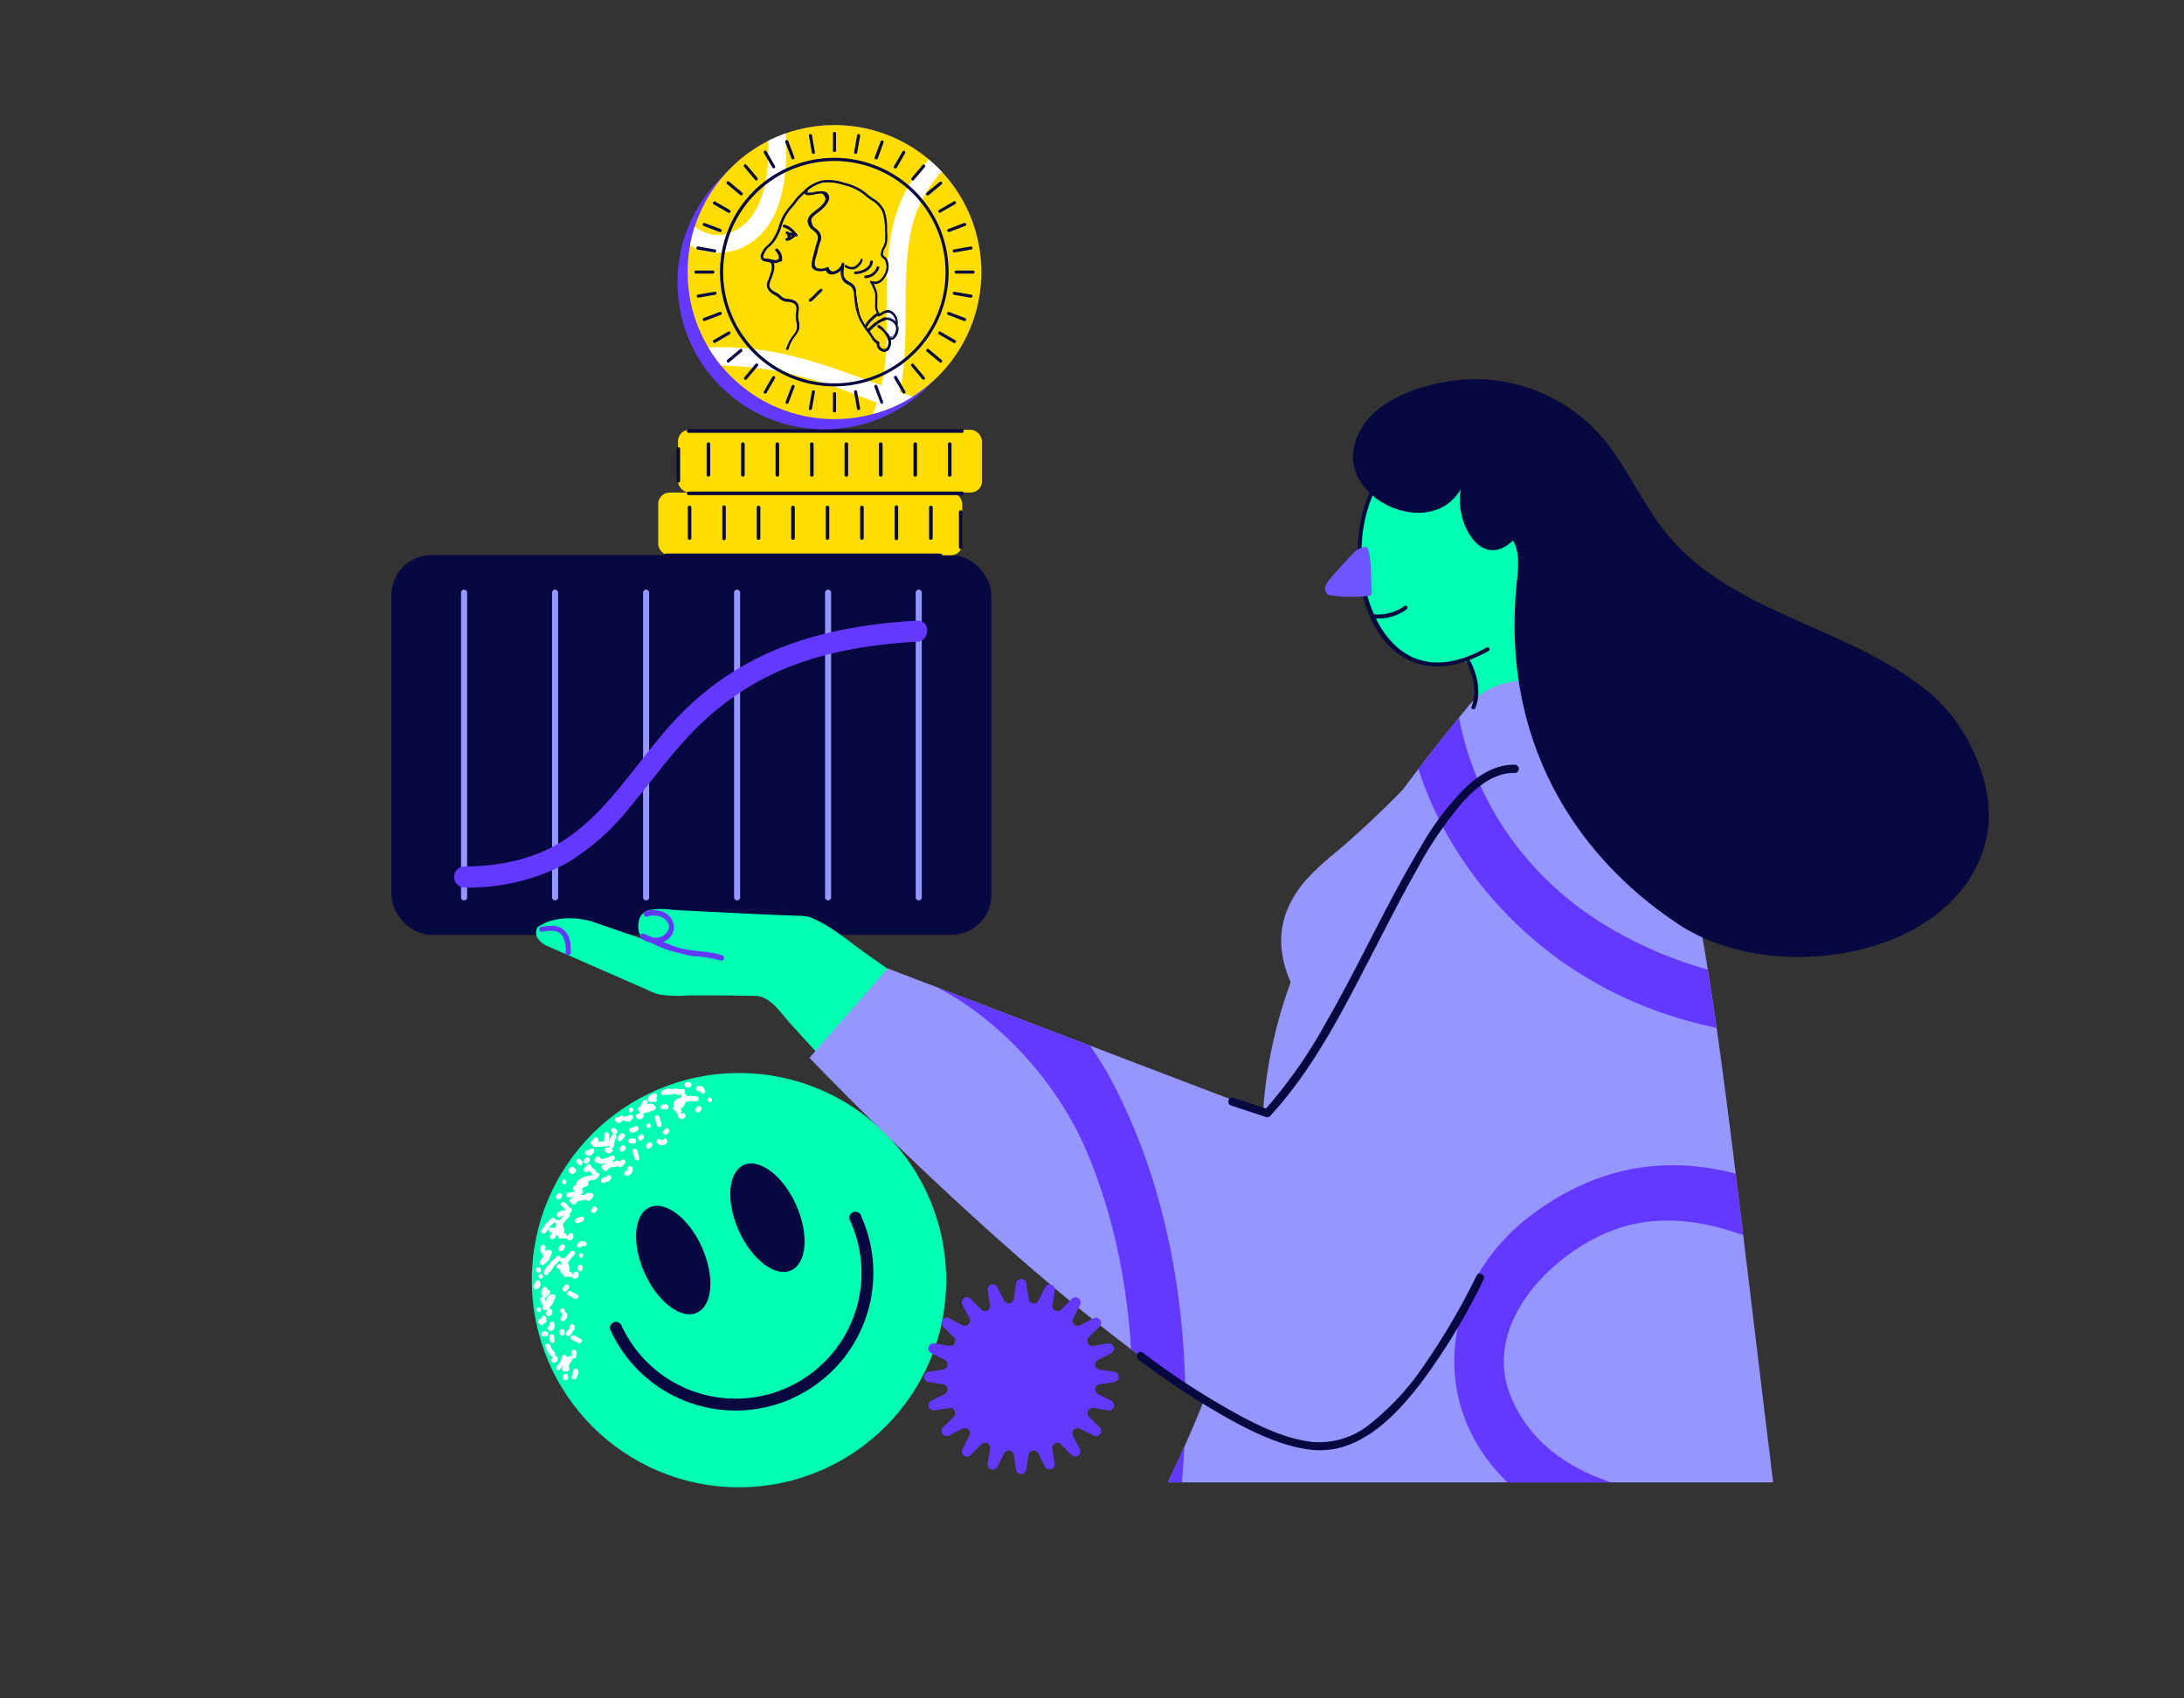 <svg id="ilustraciones" xmlns="http://www.w3.org/2000/svg" xmlns:xlink="http://www.w3.org/1999/xlink" viewBox="0 0 360 280"><rect x="0" y="0" width="360" height="280" fill="#333333" stroke="none"/><defs><style>.cls-1{fill:none;}.cls-2{fill:#00ffb3;}.cls-3{fill:#06083f;}.cls-4{fill:#fff;}.cls-5{fill:#9696ff;}.cls-6{fill:#6439ff;}.cls-7{fill:#fd0;}.cls-8{clip-path:url(#clip-path);}.cls-9{clip-path:url(#clip-path-2);}.cls-10{fill:#6d56fe;}</style><clipPath id="clip-path"><ellipse class="cls-1" cx="137.55" cy="44.86" rx="24.21" ry="24.24"/></clipPath><clipPath id="clip-path-2"><path class="cls-1" d="M292.28,244.39c-11.13-90.61-12.36-115.23-27.49-126.67-15.29-11.57-22.8-1.24-22.8-1.24-4.05,4.92-7.6,9.45-10.72,13.67-3.59,3.69-7.39,7.24-10.93,10.25a44.18,44.18,0,0,0-5,4.6c-4.09,4.72-5.56,10.13-2.59,16.93a76.82,76.82,0,0,0-4.55,21.34l-61.87-23.61-12.9,14.74s37.59,39.36,65.07,56.36c-1.67,4.2-3.65,8.72-6,13.63Z"/></clipPath></defs><circle class="cls-2" cx="121.81" cy="211.05" r="34.15"/><ellipse class="cls-3" cx="110.98" cy="207.72" rx="5.18" ry="9.52" transform="translate(-75.38 63.73) rotate(-24.19)"/><ellipse class="cls-3" cx="126.51" cy="200.74" rx="5.18" ry="9.52" transform="translate(-71.16 69.48) rotate(-24.19)"/><path class="cls-3" d="M130.57,230.55a22.68,22.68,0,0,1-30-11.4,1,1,0,0,1,1.79-.8,20.73,20.73,0,0,0,37.82-17,1,1,0,1,1,1.79-.81,22.7,22.7,0,0,1-11.4,30Z"/><path class="cls-4" d="M99.58,195l.72-.28c.49-.19.23-1-.26-.79l-.72.28C98.83,194.42,99.09,195.21,99.58,195Z"/><path class="cls-4" d="M99,191.88c.28,0,.59-.06.9-.12l0,.07a4.17,4.17,0,0,0-.58.24c-.35.2-.17.64.14.74a.35.35,0,0,0,.57.19,2.05,2.05,0,0,0,.41-.48c.39-.1.79-.17,1.17-.29a.33.33,0,0,0,.2-.16.43.43,0,0,0,.72.26l.47-.52c.35-.39-.26-.94-.62-.55l-.46.51a.16.16,0,0,0,0,.07.41.41,0,0,0-.53-.39l-.5.13,0-.09s0-.05,0-.07a1.5,1.5,0,0,0,.36-.26c.38-.36-.24-.92-.61-.56a3,3,0,0,1-1.65.46C98.39,191.11,98.45,191.93,99,191.88Z"/><path class="cls-4" d="M97.07,193.05l.51.47a.4.4,0,0,0,.29.1,1.27,1.27,0,0,1-.59.17,1.55,1.55,0,0,0-.9.43c-.37.37.25.93.62.56.21-.22.57-.2.85-.25a1.36,1.36,0,0,0,.89-.66c.21-.34-.18-.64-.5-.56a.37.37,0,0,0-.11-.4l-.51-.46A.41.41,0,0,0,97.07,193.05Z"/><path class="cls-4" d="M96.91,191.73l.24-.26c.35-.39-.27-.94-.62-.56l-.23.26C95.94,191.56,96.56,192.12,96.91,191.73Z"/><path class="cls-4" d="M107.2,189.26l.23-.26c.36-.39-.26-.95-.61-.56l-.23.26C106.23,189.09,106.85,189.65,107.2,189.26Z"/><path class="cls-4" d="M95.78,197.78a1.84,1.84,0,0,0,1.5-.43c.37-.37-.25-.93-.62-.56a1.2,1.2,0,0,1-.93.17C95.2,196.92,95.26,197.74,95.78,197.78Z"/><path class="cls-4" d="M93.73,193.14s0,0,0,0,0,0,0,.06a.33.33,0,0,0,.16.17l.25.14a.4.4,0,0,0,.41,0l.24-.17a.42.42,0,0,0-.12-.74.41.41,0,0,0-.67-.12l-.23.26A.35.35,0,0,0,93.73,193.14Z"/><path class="cls-4" d="M97.67,188.83a.37.37,0,0,0,.39.26l2-.1a.4.4,0,0,0,.29-.66.39.39,0,0,0,.08-.25c0-.33,0-.65,0-1a.41.41,0,0,0-.82,0l0,1a.24.24,0,0,0,0,.08l-1.06.05,0,0c.35-.39-.26-1-.61-.56l-.47.52A.41.41,0,0,0,97.67,188.83Z"/><path class="cls-4" d="M105.85,187.93l.23-.25a.42.42,0,0,0-.62-.56l-.23.25A.42.42,0,0,0,105.85,187.93Z"/><path class="cls-4" d="M108.36,188.49a1,1,0,0,0,1.55-.07c.35-.4-.27-1-.61-.56-.14.16-.24.18-.4,0C108.52,187.52,108,188.12,108.36,188.49Z"/><path class="cls-4" d="M104.16,186.72a1.27,1.27,0,0,0,1-.41c.38-.37-.24-.93-.61-.56a.49.49,0,0,1-.44.15C103.57,185.89,103.63,186.71,104.16,186.72Z"/><path class="cls-4" d="M102.46,188l.47-.51c.35-.39-.26-.95-.61-.56l-.47.51C101.5,187.85,102.11,188.41,102.46,188Z"/><path class="cls-4" d="M105.42,183.13a.41.41,0,0,0,.19.42.34.34,0,0,0-.22.07l0,0,0,0c-.47-.26-.83.48-.36.73l.25.14a.38.38,0,0,0,.4,0l.24-.17a.42.42,0,0,0,0-.7.36.36,0,0,0,.42-.3,3.32,3.32,0,0,1,.32-1.3c.31-.43-.31-1-.61-.56A3.93,3.93,0,0,0,105.42,183.13Z"/><path class="cls-4" d="M102.83,189.75l.23-.26a.42.42,0,0,0-.62-.56l-.23.26A.42.42,0,0,0,102.83,189.75Z"/><path class="cls-4" d="M101.58,184.94c.23.14.39.25.65.13a1.27,1.27,0,0,0,.62-.59c.26-.45-.47-.83-.74-.37a.36.36,0,0,1-.11.13l-.06,0C101.48,183.94,101.12,184.67,101.58,184.94Z"/><path class="cls-4" d="M100.83,186.62l.26.24a.41.41,0,0,0,.55-.61l-.26-.23A.41.41,0,0,0,100.83,186.62Z"/><path class="cls-4" d="M109.29,182.89l.49,0a.41.41,0,0,0,0-.82l-.48,0A.41.41,0,0,0,109.29,182.89Z"/><path class="cls-4" d="M107.93,184.24c.06.41.25.8.31,1.21s.89.5.82,0-.25-.8-.31-1.21S107.86,183.71,107.93,184.24Z"/><path class="cls-4" d="M115.33,183.29l.23-.26a.42.42,0,0,0-.62-.56l-.23.26A.42.42,0,0,0,115.33,183.29Z"/><path class="cls-4" d="M111.57,180.46a.41.41,0,0,0,.55-.6C111.72,179.5,111.17,180.11,111.57,180.46Z"/><path class="cls-4" d="M95.3,201.65l.72-.28c.5-.2.24-1-.25-.79l-.72.28C94.55,201.05,94.81,201.84,95.3,201.65Z"/><path class="cls-4" d="M95,195a.44.44,0,0,0,0,.34,1.3,1.3,0,0,0-.44.29.42.42,0,0,0,0,.58.79.79,0,0,0,.39.19,5.6,5.6,0,0,1-1.21.21c-.53.05-.48.87,0,.82.28,0,.59-.06.89-.12l0,.07a4,4,0,0,0-.57.24.4.4,0,0,0,.13.74c.09.23.33.39.57.19a1.88,1.88,0,0,0,.42-.48c.38-.1.78-.17,1.16-.29a.38.38,0,0,0,.21-.16.42.42,0,0,0,.72.26l.46-.52a.41.41,0,0,0-.61-.55l-.47.51a.16.16,0,0,0,0,.07.41.41,0,0,0-.53-.39l-.5.13,0-.09a.2.2,0,0,0,0-.07,1.32,1.32,0,0,0,.36-.26.36.36,0,0,0-.07-.58.39.39,0,0,0,.08-.25,4.54,4.54,0,0,1,.72-.32c.37-.07.36-.62.06-.76l-.2-.06a1.21,1.21,0,0,0,.14-.1c.37-.37-.25-.92-.62-.56S95.24,194.44,95,195Z"/><path class="cls-4" d="M92.56,198.84l.51.46a.38.38,0,0,0,.29.11,1.3,1.3,0,0,1-.59.16,1.62,1.62,0,0,0-.9.43c-.37.38.24.93.62.56.21-.21.57-.2.85-.25a1.31,1.31,0,0,0,.88-.66c.22-.34-.17-.64-.49-.55a.37.37,0,0,0-.11-.4l-.52-.47A.41.41,0,0,0,92.56,198.84Z"/><path class="cls-4" d="M92.34,197.63l.24-.26a.42.42,0,0,0-.62-.56l-.23.26C91.38,197.46,92,198,92.34,197.63Z"/><path class="cls-4" d="M98.13,199.85l.24-.26c.35-.39-.27-1-.62-.56l-.23.26C97.16,199.68,97.78,200.24,98.13,199.85Z"/><path class="cls-4" d="M90.85,203.21a1.83,1.83,0,0,0,1.5-.43c.37-.38-.24-.93-.62-.56a1.2,1.2,0,0,1-.93.17C90.27,202.35,90.34,203.17,90.85,203.21Z"/><path class="cls-4" d="M100.44,194.67l.23-.26c.36-.39-.26-.95-.61-.56l-.24.26C99.47,194.5,100.09,195.06,100.44,194.67Z"/><path class="cls-4" d="M103.28,193.84a1.05,1.05,0,0,0,1-1.22c-.08-.52-.9-.43-.83.09,0,.21,0,.3-.24.32A.41.41,0,0,0,103.28,193.84Z"/><path class="cls-4" d="M101.12,192.41a1.3,1.3,0,0,0,1-.41c.37-.37-.25-.92-.62-.56a.48.48,0,0,1-.44.15C100.54,191.58,100.6,192.4,101.12,192.41Z"/><path class="cls-4" d="M96.93,193.13l.47-.51a.42.42,0,0,0-.62-.56l-.46.51C96,193,96.58,193.52,96.93,193.13Z"/><path class="cls-4" d="M100.29,188.75a.41.41,0,0,0,.19.42.39.39,0,0,0-.22.06l0,0,0,0c-.47-.26-.83.47-.36.73l.25.14a.38.38,0,0,0,.4,0l.24-.16a.42.42,0,0,0,0-.7.36.36,0,0,0,.42-.31,3.41,3.41,0,0,1,.32-1.3c.31-.42-.3-1-.61-.55A3.89,3.89,0,0,0,100.29,188.75Z"/><path class="cls-4" d="M98.7,191.59l.23-.26a.42.42,0,0,0-.62-.56l-.23.26A.42.42,0,0,0,98.7,191.59Z"/><path class="cls-4" d="M96.65,190.37c.23.13.39.25.66.13a1.29,1.29,0,0,0,.61-.59c.26-.45-.47-.83-.74-.38a.4.4,0,0,1-.11.14l-.06,0C96.55,189.37,96.19,190.1,96.65,190.37Z"/><path class="cls-4" d="M95.13,191.75l.26.23a.4.4,0,0,0,.54-.6l-.25-.24A.41.41,0,0,0,95.13,191.75Z"/><path class="cls-4" d="M104,188.52l.49,0c.53,0,.47-.84,0-.82l-.49,0A.41.41,0,0,0,104,188.52Z"/><path class="cls-4" d="M104.26,189.74c.06.42.24.8.3,1.21s.9.5.82,0-.24-.8-.3-1.21S104.18,189.21,104.26,189.74Z"/><path class="cls-4" d="M110,186.94l.23-.25c.36-.39-.26-.95-.61-.56l-.24.25C109,186.77,109.61,187.33,110,186.94Z"/><path class="cls-4" d="M103.08,184.83a1.53,1.53,0,0,0,.36,0,.41.41,0,0,0,.63-.23,1.41,1.41,0,0,1,.18-.14c.39-.35-.23-.91-.62-.56a.35.35,0,0,1-.38.11C102.72,184,102.56,184.76,103.08,184.83Z"/><path class="cls-4" d="M105.54,183.3c.63.1,1.29.27,1.76-.13a2.36,2.36,0,0,0,.62-.2c.35-.19.18-.62-.11-.73a.4.4,0,0,0-.4-.27l-.49,0a.38.38,0,0,0-.37.41,2.9,2.9,0,0,0-1.06.09A.42.42,0,0,0,105.54,183.3Z"/><path class="cls-4" d="M106.64,185.89a.41.41,0,0,0,.55-.6A.41.41,0,0,0,106.64,185.89Z"/><path class="cls-4" d="M109.36,180.55a2.15,2.15,0,0,0,.36-.11.42.42,0,0,0,.25.09,12.18,12.18,0,0,0,1.21-.19c.4,0,.8.11,1.2.07a.38.38,0,0,0-.11.23c0,.1,0,.2,0,.3a4.08,4.08,0,0,0-.56.2,1,1,0,0,0-.62,1.29c-.35.22-.09.72.27.72l.15.29a.32.32,0,0,0,.35.19.43.43,0,0,0,.09.68l.25.14a.43.43,0,0,0,.41,0l.23-.16c.44-.3,0-1-.44-.7l0,0,0,0a.34.34,0,0,0-.23-.05.43.43,0,0,0,.12-.53c0-.05-.08-.12-.12-.2a2.15,2.15,0,0,0,.62-.58,1.78,1.78,0,0,0,.26-.58,8.68,8.68,0,0,1,1.76-.11c.53,0,.47-.8-.05-.82a10.33,10.33,0,0,0-1.56,0,.44.44,0,0,0-.45-.43c.29-.22.19-.79-.25-.74s-.82-.08-1.23-.07a3.29,3.29,0,0,0-.71.12.35.35,0,0,0-.35-.15c-.27,0-.5.2-.77.24C108.79,179.81,108.84,180.63,109.36,180.55Z"/><path class="cls-4" d="M89.23,218.24a.17.17,0,0,1,.18,0c.53.08.69-.72.16-.8a1,1,0,0,0-.6,0C88.49,217.66,88.75,218.45,89.23,218.24Z"/><path class="cls-4" d="M106.82,181.05a.42.42,0,0,0,.39.6h.19s.25,0,.17,0c.43.3,1-.3.54-.61h0a.42.42,0,0,0-.21-.78A1.32,1.32,0,0,0,106.82,181.05Z"/><path class="cls-4" d="M113.25,179.26h.39a.42.42,0,0,0,0-.83l-.39,0A.41.41,0,0,0,113.25,179.26Z"/><path class="cls-4" d="M115.06,179.9l.16,0a.48.48,0,0,0,.12,0h0a1.36,1.36,0,0,0,.35.32c.44.3.8-.43.36-.73l-.06-.12a.42.42,0,0,0-.42-.29h-.23a.41.41,0,0,0-.45,0C114.66,179.36,114.67,179.85,115.06,179.9Z"/><path class="cls-4" d="M116.73,181.62a.41.41,0,0,0,.55-.6A.41.41,0,0,0,116.73,181.62Z"/><path class="cls-4" d="M103.75,183.29a.41.41,0,0,0,.55-.6A.41.41,0,0,0,103.75,183.29Z"/><path class="cls-4" d="M95,227.19l.29-.72c.2-.49-.55-.84-.75-.35l-.29.71C94,227.33,94.77,227.67,95,227.19Z"/><path class="cls-4" d="M92.36,225.74a8.75,8.75,0,0,0,.52-.74l0,.07a3.23,3.23,0,0,0-.22.59c-.1.39.35.57.62.41.23.09.52,0,.54-.28a2.21,2.21,0,0,0-.07-.64c.19-.35.42-.69.59-1a.35.35,0,0,0,0-.26.42.42,0,0,0,.67-.35l0-.69a.42.42,0,0,0-.83.06l.06.69a.24.24,0,0,0,0,.08.42.42,0,0,0-.65.11c-.07.16-.16.31-.24.46l0-.09s0,0,0,0a2.32,2.32,0,0,0,.06-.45c0-.52-.84-.45-.83.07s-.51,1.12-.8,1.51S92,226.16,92.36,225.74Z"/><path class="cls-4" d="M94.73,219l0-.35a.42.42,0,0,0-.83.07l0,.34A.42.42,0,0,0,94.73,219Z"/><path class="cls-4" d="M93.12,217.69a1.34,1.34,0,0,0,.39-1c0-.52-.84-.46-.83.07a.52.52,0,0,1-.19.42C92.11,217.54,92.75,218.06,93.12,217.69Z"/><path class="cls-4" d="M91.42,221l-.06-.69a.42.42,0,0,0-.83.06l.06.69A.42.42,0,0,0,91.42,221Z"/><path class="cls-4" d="M89.88,215.77a.4.4,0,0,0,.44.16.39.39,0,0,0-.11.2v.05h0c-.51.17-.22.93.28.77l.28-.09a.41.41,0,0,0,.27-.3l0-.29a.42.42,0,0,0-.53-.46.35.35,0,0,0,.06-.51,3.3,3.3,0,0,1-.72-1.13c-.1-.51-.93-.45-.83.07A4,4,0,0,0,89.88,215.77Z"/><path class="cls-4" d="M93.06,219.84l0-.35a.41.41,0,0,0-.82.06l0,.35A.42.42,0,0,0,93.06,219.84Z"/><path class="cls-4" d="M90.81,219.39c.26-.08.46-.12.55-.39a1.3,1.3,0,0,0,0-.85c-.15-.51-.93-.23-.78.28a.52.52,0,0,1,0,.17l-.06,0C90,218.77,90.3,219.53,90.81,219.39Z"/><path class="cls-4" d="M89.66,220.32l.35,0a.41.41,0,0,0-.07-.82l-.34,0A.41.41,0,0,0,89.66,220.32Z"/><path class="cls-4" d="M93.43,212.8l.32-.37c.35-.41-.29-.93-.63-.53l-.32.37C92.45,212.68,93.09,213.2,93.43,212.8Z"/><path class="cls-4" d="M93.59,213.48c.34.24.75.37,1.09.61s1-.31.54-.62-.75-.37-1.09-.61S93.15,213.17,93.59,213.48Z"/><path class="cls-4" d="M96.05,209.18l0-.35a.42.42,0,0,0-.83.07l0,.34A.42.42,0,0,0,96.05,209.18Z"/><path class="cls-4" d="M89.16,210.82a.41.41,0,0,0-.06-.81A.41.41,0,0,0,89.16,210.82Z"/><path class="cls-4" d="M89.57,208.52c.51-.39,1.09-.76,1.12-1.37a2.43,2.43,0,0,0,.27-.59c.11-.38-.31-.56-.6-.42a.38.38,0,0,0-.46.1l-.32.38a.37.37,0,0,0,0,.55A3,3,0,0,0,89,208,.41.41,0,0,0,89.57,208.52Z"/><path class="cls-4" d="M92.16,209.2a.41.41,0,0,0-.07-.82A.41.41,0,0,0,92.16,209.2Z"/><path class="cls-4" d="M89.91,203.25a12.14,12.14,0,0,0,.69-1c.25-.31.62-.5.87-.82a.34.34,0,0,0,.09.24l.19.24a3.13,3.13,0,0,0-.23.54,1.18,1.18,0,0,0,0,.79.43.43,0,0,0-.64.26h0c-.49.21-.21,1,.28.76a.79.79,0,0,0,.52-.6.3.3,0,0,0,0-.13,1.23,1.23,0,0,0,.33.26c-.07.41.47.56.72.3l.3.09a.32.32,0,0,0,.39-.12.43.43,0,0,0,.55.4l.28-.09a.4.4,0,0,0,.26-.31l0-.28c.08-.52-.74-.67-.82-.16v.06h0a.35.35,0,0,0-.19.14.43.43,0,0,0-.31-.45l-.22,0a2.21,2.21,0,0,0,0-.85,2.18,2.18,0,0,0-.25-.59,8.54,8.54,0,0,1,1.12-1.35c.38-.38-.26-.9-.63-.53a10.75,10.75,0,0,0-1,1.17.45.45,0,0,0-.63,0c0-.36-.44-.67-.7-.32a10.17,10.17,0,0,1-.9.84c-.29.31-.4.72-.7,1S89.54,203.63,89.91,203.25Z"/><path class="cls-4" d="M95.31,226.32l0-.35a.42.42,0,0,0-.83.07l0,.34A.42.42,0,0,0,95.31,226.32Z"/><path class="cls-4" d="M93.69,225a1.3,1.3,0,0,0,.39-1c0-.52-.84-.46-.83.07a.49.49,0,0,1-.19.42C92.68,224.85,93.32,225.37,93.69,225Z"/><path class="cls-4" d="M90.77,223.51a.38.38,0,0,0,.43.15.35.35,0,0,0-.1.21v0h0c-.51.16-.23.93.28.77l.27-.09a.41.41,0,0,0,.27-.31l0-.28a.43.43,0,0,0-.54-.46.36.36,0,0,0,.07-.51,3.43,3.43,0,0,1-.73-1.13c-.09-.51-.92-.45-.82.06A3.72,3.72,0,0,0,90.77,223.51Z"/><path class="cls-4" d="M93.63,227.15l0-.35a.42.42,0,0,0-.83.06l0,.35A.42.42,0,0,0,93.63,227.15Z"/><path class="cls-4" d="M94,220.11l.32-.37c.35-.41-.29-.93-.63-.53l-.32.37C93,220,93.66,220.51,94,220.11Z"/><path class="cls-4" d="M94.16,220.79c.35.24.75.37,1.09.61s1-.31.54-.62-.75-.37-1.09-.61S93.72,220.48,94.16,220.79Z"/><path class="cls-4" d="M89.52,218.37a2.09,2.09,0,0,0,.26-.25.4.4,0,0,0,.25-.61,1.81,1.81,0,0,0,0-.23c0-.52-.82-.46-.83.07a.36.36,0,0,1-.18.35C88.63,218,89.11,218.7,89.52,218.37Z"/><path class="cls-4" d="M90.14,215.83c.51-.39,1.09-.76,1.12-1.37a2.46,2.46,0,0,0,.28-.59c.11-.38-.32-.56-.6-.42a.39.39,0,0,0-.47.1l-.32.38a.37.37,0,0,0,0,.55,3.18,3.18,0,0,0-.67.84A.41.41,0,0,0,90.14,215.83Z"/><path class="cls-4" d="M92.73,216.51a.41.41,0,0,0-.06-.82A.41.41,0,0,0,92.73,216.51Z"/><path class="cls-4" d="M87.92,212.16a.36.36,0,0,0,.1.26.38.38,0,0,0,.37.14h.1a.41.41,0,0,0,.11-.07.88.88,0,0,0,.41-1.16c-.15-.47-.85-.25-.79.2a.38.38,0,0,0-.26.3l0,.28v.07Z"/><path class="cls-4" d="M90.34,210.05a2.16,2.16,0,0,0,.17-.34.37.37,0,0,0,.24-.12,12.14,12.14,0,0,0,.69-1c.25-.31.62-.49.88-.81a.28.28,0,0,0,.08.23l.19.24a2.91,2.91,0,0,0-.23.55,1,1,0,0,0,.51,1.33c-.08.41.46.56.71.29l.31.09a.32.32,0,0,0,.39-.12.41.41,0,0,0,.54.4l.28-.09a.43.43,0,0,0,.27-.3l0-.29c.08-.52-.74-.67-.82-.15V210h0a.35.35,0,0,0-.19.14.41.41,0,0,0-.3-.44l-.23-.06a2.21,2.21,0,0,0,0-.85,2,2,0,0,0-.25-.58,8.62,8.62,0,0,1,1.12-1.36c.38-.38-.26-.9-.63-.53a13.23,13.23,0,0,0-1,1.17.44.44,0,0,0-.62,0c0-.36-.45-.67-.71-.32a12.05,12.05,0,0,1-.9.85,2.73,2.73,0,0,0-.4.6.32.32,0,0,0-.34.15c-.15.23-.21.5-.36.72C89.41,210,90,210.48,90.34,210.05Z"/><path class="cls-4" d="M89.91,206.24l0-.69a.42.42,0,0,0-.83.07l0,.69A.42.42,0,0,0,89.91,206.24Z"/><path class="cls-4" d="M89.39,213.66a.43.43,0,0,0,.71.13l.13-.15s.18-.16.09-.14c.51-.1.46-.92-.07-.81h0a.42.42,0,0,0-.72-.39A1.36,1.36,0,0,0,89.39,213.66Z"/><path class="cls-4" d="M92.81,206.11l.25-.3a.41.41,0,0,0-.63-.53l-.25.3C91.83,206,92.47,206.51,92.81,206.11Z"/><path class="cls-4" d="M93.05,195.24a.41.41,0,0,0-.06-.81A.41.41,0,0,0,93.05,195.24Z"/><path class="cls-4" d="M95.75,205.61l.12-.11.09-.08,0,0a1.34,1.34,0,0,0,.48,0c.52-.12.23-.88-.29-.76l-.13,0a.43.43,0,0,0-.49.1l-.17.17a.42.42,0,0,0-.27.36C95.08,205.53,95.44,205.86,95.75,205.61Z"/><path class="cls-4" d="M95.81,207.38a.41.41,0,0,0-.06-.81A.41.41,0,0,0,95.81,207.38Z"/><path class="cls-4" d="M88.84,216.32a.41.41,0,0,0-.06-.81A.41.41,0,0,0,88.84,216.32Z"/><path class="cls-4" d="M89.17,209.44l0-.14a.41.41,0,0,0-.82.06v.14A.42.42,0,0,0,89.17,209.44Z"/><path class="cls-2" d="M242.34,119.32c2.84-7.56-.84-10.29-.84-10.29s-11.72,4.06-16.38-10.19S231,73.31,231,73.31s3-4.41,10.82-2.31l7.77,2.1,12.6,9,4.94,19.43L269.34,113l-7.46,6.2Z"/><rect class="cls-3" x="64.52" y="91.51" width="98.9" height="62.62" rx="6.6"/><path class="cls-5" d="M77,147.94V97.71a.49.49,0,0,0-1,0v50.23a.49.49,0,0,0,1,0Z"/><path class="cls-5" d="M92,147.94V97.71a.49.49,0,0,0-1,0v50.23a.49.49,0,0,0,1,0Z"/><path class="cls-5" d="M107,147.94V97.71a.49.49,0,0,0-1,0v50.23a.49.49,0,0,0,1,0Z"/><path class="cls-5" d="M122,147.94V97.71a.49.49,0,0,0-1,0v50.23a.49.49,0,0,0,1,0Z"/><path class="cls-5" d="M137,147.94V97.71a.49.49,0,0,0-1,0v50.23a.49.49,0,0,0,1,0Z"/><path class="cls-5" d="M151.94,147.94V97.71a.49.49,0,0,0-1,0v50.23a.49.49,0,0,0,1,0Z"/><path class="cls-6" d="M76.43,146.32a34.46,34.46,0,0,0,16.71-3.86,38.3,38.3,0,0,0,10.48-9.13c3.16-3.74,6-7.72,9.32-11.34a46.59,46.59,0,0,1,12.82-10.07c7.8-4.08,16.68-5.64,25.4-6.13,2.22-.12,2.23-3.6,0-3.47-8.26.46-16.49,1.85-24.12,5.15a47.5,47.5,0,0,0-14.39,9.81c-6.67,6.58-11.52,15.71-19.18,20.9-5,3.41-10.91,4.65-17,4.67a1.74,1.74,0,0,0,0,3.47Z"/><path class="cls-2" d="M147.86,160.81l-5.12-3.61c-2.71-1.91-5.42-4.29-8.44-5.65a7.67,7.67,0,0,0-.9-.36,7.52,7.52,0,0,0-1.77-.21c-2.43-.09-4.85-.18-7.28-.3l-8.89-.44-4.52-.23a11.65,11.65,0,0,0-4,.05,2.43,2.43,0,0,0-1.47,1.21,4,4,0,0,0-.25,1.69,2.2,2.2,0,0,0,1.2,2l-9.1-3.12s-5-1.51-8.69,1c0,0-1.18,1.66,1.42,3.05l16.59,7.27a11.36,11.36,0,0,0,2,.79,21.35,21.35,0,0,0,4.93.15c3.65,0,7.31,0,11,.09,2.48.08,4.18,2.89,5.72,4.58l6.07,6.66,10,11,.55.61Z"/><path class="cls-6" d="M118.79,158.35a20.2,20.2,0,0,0-4.4-.7c-1-.1-1.85-.43-2.8-.61a18,18,0,0,1-4.27-1.62,4.82,4.82,0,0,1-1.63-.68l-.08-.09h0l0-.07c-.19-.3.06-.81.47-.65s1,.41,1.52.62a2.26,2.26,0,0,0,2.6-1.33c.38-1-.64-1.87-1.41-2.14a3.56,3.56,0,0,0-2,0,.44.44,0,0,1-.66-.48c.23-.79,2.25-.56,2.79-.39a2.89,2.89,0,0,1,2.17,2.47,2.6,2.6,0,0,1-1.79,2.6c.74.31,1.47.61,2.24.87,2.44.81,5.22.52,7.6,1.38C119.57,157.71,119.31,158.54,118.79,158.35Z"/><path class="cls-6" d="M93.53,157.45h0a.42.42,0,0,1-.29-.43,4.52,4.52,0,0,0-.59-2.81c-.76-1-2-.76-3.14-.64a.44.44,0,0,1-.62-.51v0a.43.43,0,0,1,.32-.28c1.32-.13,2.62-.44,3.72.53s1.12,2.26,1.15,3.57A.46.46,0,0,1,93.53,157.45Z"/><path class="cls-5" d="M292.28,244.39c-11.13-90.61-12.36-115.23-27.49-126.67-15.29-11.57-22.8-1.24-22.8-1.24-4.05,4.92-7.6,9.45-10.72,13.67-3.59,3.69-7.39,7.24-10.93,10.25a44.18,44.18,0,0,0-5,4.6c-4.09,4.72-5.56,10.13-2.59,16.93a76.82,76.82,0,0,0-4.55,21.34l-61.87-23.61-12.9,14.74s37.59,39.36,65.07,56.36c-1.67,4.2-3.65,8.72-6,13.63Z"/><path class="cls-6" d="M169.2,211.73l.38,2.43a.85.85,0,0,0,1.6.25l1.11-2.2a.85.85,0,0,1,1.59.52l-.39,2.43a.85.85,0,0,0,1.44.74l1.73-1.75a.85.85,0,0,1,1.36,1l-1.12,2.18a.85.85,0,0,0,1.14,1.15l2.19-1.13a.85.85,0,0,1,1,1.36l-1.75,1.74a.85.85,0,0,0,.74,1.44l2.42-.4a.85.85,0,0,1,.52,1.6L181,224.19a.85.85,0,0,0,.25,1.6l2.43.37a.85.85,0,0,1,0,1.68l-2.43.38a.85.85,0,0,0-.25,1.6l2.19,1.11a.85.85,0,0,1-.52,1.59l-2.42-.39a.85.85,0,0,0-.74,1.44l1.75,1.73a.85.85,0,0,1-1,1.36L178,235.54a.85.85,0,0,0-1.14,1.14l1.12,2.19a.85.85,0,0,1-1.36,1l-1.73-1.75a.85.85,0,0,0-1.44.74l.39,2.42a.85.85,0,0,1-1.59.52l-1.11-2.19a.85.85,0,0,0-1.6.25l-.38,2.43a.85.85,0,0,1-1.68,0l-.37-2.43a.85.85,0,0,0-1.6-.25l-1.11,2.19a.85.85,0,0,1-1.6-.52l.4-2.42a.85.85,0,0,0-1.44-.74l-1.74,1.75a.85.85,0,0,1-1.36-1l1.13-2.19a.85.85,0,0,0-1.15-1.14l-2.18,1.12a.85.85,0,0,1-1-1.36l1.75-1.73a.85.85,0,0,0-.74-1.44l-2.43.39a.85.85,0,0,1-.52-1.59l2.2-1.11a.85.85,0,0,0-.25-1.6l-2.43-.38a.85.85,0,0,1,0-1.68l2.43-.37a.85.85,0,0,0,.25-1.6l-2.2-1.11a.85.85,0,0,1,.52-1.6l2.43.4a.85.85,0,0,0,.74-1.44l-1.75-1.74a.85.85,0,0,1,1-1.36l2.18,1.13a.85.85,0,0,0,1.15-1.15l-1.13-2.18a.85.85,0,0,1,1.36-1l1.74,1.75a.85.85,0,0,0,1.44-.74l-.4-2.43a.85.85,0,0,1,1.6-.52l1.11,2.2a.85.85,0,0,0,1.6-.25l.37-2.43A.85.85,0,0,1,169.2,211.73Z"/><rect class="cls-7" x="108.5" y="81.21" width="50.11" height="10.34" rx="1.86"/><path class="cls-3" d="M109.82,91.84H155a.29.29,0,0,0,0-.58H109.82a.29.29,0,0,0,0,.58Z"/><rect class="cls-7" x="111.76" y="70.86" width="50.11" height="10.34" rx="1.86"/><path class="cls-3" d="M116.48,73.18v5.16a.3.3,0,0,0,.59,0V73.18a.3.3,0,0,0-.59,0Z"/><path class="cls-3" d="M122.16,73.18v5.16a.3.3,0,0,0,.59,0V73.18a.3.3,0,0,0-.59,0Z"/><path class="cls-3" d="M127.84,73.18v5.16a.3.3,0,0,0,.59,0V73.18a.3.3,0,0,0-.59,0Z"/><path class="cls-3" d="M133.52,73.18v5.16a.3.3,0,0,0,.59,0V73.18a.3.3,0,0,0-.59,0Z"/><path class="cls-3" d="M139.21,73.18v5.16a.3.3,0,0,0,.59,0V73.18a.3.3,0,0,0-.59,0Z"/><path class="cls-3" d="M144.89,73.18v5.16a.3.3,0,0,0,.59,0V73.18a.3.3,0,0,0-.59,0Z"/><path class="cls-3" d="M150.57,73.18v5.16a.3.3,0,0,0,.59,0V73.18a.3.3,0,0,0-.59,0Z"/><path class="cls-3" d="M156.25,73.18v5.16a.3.3,0,0,0,.59,0V73.18a.3.3,0,0,0-.59,0Z"/><path class="cls-3" d="M113.48,71.36h45.13a.3.3,0,0,0,0-.59H113.48a.3.3,0,0,0,0,.59Z"/><path class="cls-3" d="M111.52,74v5.3a.3.3,0,0,0,.59,0V74a.3.3,0,0,0-.59,0Z"/><path class="cls-3" d="M158.07,84.38v5.89a.3.3,0,0,0,.59,0V84.38a.3.3,0,0,0-.59,0Z"/><path class="cls-3" d="M113.37,83.61v5.15a.3.3,0,0,0,.59,0V83.61a.3.3,0,0,0-.59,0Z"/><path class="cls-3" d="M119.06,83.61v5.15a.29.29,0,0,0,.58,0V83.61a.29.29,0,0,0-.58,0Z"/><path class="cls-3" d="M124.74,83.61v5.15a.3.3,0,0,0,.59,0V83.61a.3.3,0,0,0-.59,0Z"/><path class="cls-3" d="M130.42,83.61v5.15a.3.3,0,0,0,.59,0V83.61a.3.3,0,0,0-.59,0Z"/><path class="cls-3" d="M136.1,83.61v5.15a.3.3,0,0,0,.59,0V83.61a.3.3,0,0,0-.59,0Z"/><path class="cls-3" d="M141.78,83.61v5.15a.3.3,0,0,0,.59,0V83.61a.3.3,0,0,0-.59,0Z"/><path class="cls-3" d="M147.47,83.61v5.15a.29.29,0,0,0,.58,0V83.61a.29.29,0,0,0-.58,0Z"/><path class="cls-3" d="M153.15,83.61v5.15a.3.3,0,0,0,.59,0V83.61a.3.3,0,0,0-.59,0Z"/><path class="cls-3" d="M113.48,81.63h45.13a.3.3,0,0,0,0-.59H113.48a.3.3,0,0,0,0,.59Z"/><ellipse class="cls-6" cx="135.88" cy="46.54" rx="24.21" ry="24.24"/><ellipse class="cls-6" cx="137.55" cy="44.86" rx="24.21" ry="24.24"/><ellipse class="cls-7" cx="137.55" cy="44.86" rx="24.21" ry="24.24"/><g class="cls-8"><path class="cls-4" d="M94.05,4.71c3.72,8.74,4.44,18.74-.7,27.06a17.92,17.92,0,0,1-20.82,7.9c-7.87-2.44-13.23-9.8-14.2-17.79C57.28,13.32,61.08,4.8,67-1.26,77.83-12.49,99.66-18,113.49-9.35c7.83,4.9,10.77,15.36,12.24,23.9,1.14,6.6,2.73,20.7-5.39,23.84-4.28,1.66-8.32-2.6-9.55-6.26-1.62-4.83,1.47-10.19,4.4-13.79,5.46-6.7,13.57-11,21.77-13.27a44.94,44.94,0,0,1,26.58.43c7.64,2.67,13.06,8.93,16.45,16.06,3.28,6.9,4.44,14.77,4.6,22.33.19,8.61-1.23,17.69-9.5,22.08-7.37,3.91-16.42,2.14-23.9-.33-8.74-2.89-16.86-6.78-26.1-8-7.94-1-16.6-.2-23.83,3.39-6.12,3-11.2,10-10.21,17.08,2,14.4,20.33,16.92,31.7,13.66,13-3.74,23.61-15.17,25.83-28.57,1.28-7.71.13-15.59,1.27-23.32a21.18,21.18,0,0,1,4.93-11.09c2.95-3.37,7.18-5.49,11.07-7.56,1.76-.93.2-3.6-1.55-2.66-6.89,3.66-13,7.63-16,15.12-2.93,7.23-1.93,15.68-2.2,23.28a34.08,34.08,0,0,1-27.48,32.64c-7.47,1.54-16.08,0-21.53-5.62-7.6-7.81.09-18.15,8.13-21.37,8.82-3.53,19.49-2.66,28.42-.11,8.69,2.47,16.73,7,25.74,8.34,6.63,1,13.76.19,19.45-3.53,6.33-4.14,8.31-11.63,8.79-18.74.93-13.74-2.36-29.34-12.38-39.33C163.76-2.14,144.61-1.52,130.51,4c-11.26,4.39-30.61,19.4-20.57,33.14,3.71,5.08,10.51,6.18,15.16,1.81,5.13-4.83,4.7-14,4.22-20.33-.64-8.3-3-17-7.61-24-4.14-6.23-10.87-9.58-18.11-10.69C88.8-18.38,71.65-12.19,62.18-.54c-9.15,11.27-10,28.79,1.53,38.69a21.16,21.16,0,0,0,28.62-.33c9.72-8.92,9.16-23.44,4.38-34.67-.77-1.83-3.43-.25-2.66,1.56Z"/></g><path class="cls-3" d="M137.55,63.7a18.84,18.84,0,1,1,18.81-18.84A18.85,18.85,0,0,1,137.55,63.7Zm0-37.16a18.33,18.33,0,1,0,18.31,18.32A18.33,18.33,0,0,0,137.55,26.54Z"/><path class="cls-3" d="M137.55,25.06a.25.25,0,0,1-.25-.25V22a.25.25,0,0,1,.25-.25.26.26,0,0,1,.26.25v2.8A.26.26,0,0,1,137.55,25.06Z"/><path class="cls-3" d="M137.55,68a.25.25,0,0,1-.25-.25V64.9a.25.25,0,0,1,.25-.25.26.26,0,0,1,.26.25v2.8A.26.26,0,0,1,137.55,68Z"/><path class="cls-3" d="M134.07,25.37a.26.26,0,0,1-.25-.21l-.48-2.76a.24.24,0,0,1,.2-.29.26.26,0,0,1,.3.2l.48,2.76a.25.25,0,0,1-.2.29Z"/><path class="cls-3" d="M141.52,67.6a.25.25,0,0,1-.25-.21l-.49-2.75a.25.25,0,0,1,.21-.29.24.24,0,0,1,.29.2l.49,2.76a.26.26,0,0,1-.21.29Z"/><path class="cls-3" d="M130.7,26.27a.24.24,0,0,1-.24-.17l-1-2.62a.26.26,0,1,1,.48-.18l1,2.63a.24.24,0,0,1-.15.32Z"/><path class="cls-3" d="M145.37,66.57a.24.24,0,0,1-.24-.16l-1-2.63a.25.25,0,1,1,.48-.17l.95,2.62a.26.26,0,0,1-.15.33Z"/><path class="cls-3" d="M127.53,27.75a.26.26,0,0,1-.22-.13l-1.4-2.42a.26.26,0,0,1,.09-.35.25.25,0,0,1,.35.1l1.4,2.42a.25.25,0,0,1-.09.34A.22.22,0,0,1,127.53,27.75Z"/><path class="cls-3" d="M149,64.89a.25.25,0,0,1-.22-.13l-1.39-2.42a.25.25,0,0,1,.09-.34.26.26,0,0,1,.35.09l1.39,2.42a.26.26,0,0,1-.09.35A.28.28,0,0,1,149,64.89Z"/><path class="cls-3" d="M124.67,29.75a.25.25,0,0,1-.2-.09l-1.79-2.14a.25.25,0,0,1,0-.36.24.24,0,0,1,.35,0l1.8,2.14a.25.25,0,0,1,0,.36A.27.27,0,0,1,124.67,29.75Z"/><path class="cls-3" d="M152.24,62.61a.25.25,0,0,1-.2-.09l-1.8-2.14a.26.26,0,0,1,0-.36.24.24,0,0,1,.35,0l1.8,2.14a.25.25,0,0,1,0,.36A.27.27,0,0,1,152.24,62.61Z"/><path class="cls-3" d="M122.19,32.22a.27.27,0,0,1-.16-.06l-2.14-1.79a.26.26,0,1,1,.33-.39l2.14,1.79a.26.26,0,0,1-.17.45Z"/><path class="cls-3" d="M155.05,59.79a.25.25,0,0,1-.16-.06l-2.14-1.79a.25.25,0,0,1,0-.36.24.24,0,0,1,.35,0l2.14,1.79a.26.26,0,0,1,0,.36A.27.27,0,0,1,155.05,59.79Z"/><path class="cls-3" d="M120.19,35.08a.31.31,0,0,1-.13,0l-2.42-1.4a.25.25,0,0,1-.09-.34.25.25,0,0,1,.35-.1l2.42,1.4a.26.26,0,0,1,.09.35A.25.25,0,0,1,120.19,35.08Z"/><path class="cls-3" d="M157.33,56.53a.27.27,0,0,1-.12,0l-2.42-1.4a.25.25,0,0,1-.09-.35.25.25,0,0,1,.34-.09l2.42,1.4a.24.24,0,0,1,.09.34A.25.25,0,0,1,157.33,56.53Z"/><path class="cls-3" d="M118.71,38.25h-.08l-2.63-1a.25.25,0,0,1-.15-.32.26.26,0,0,1,.33-.16l2.62,1a.25.25,0,0,1,.15.32A.25.25,0,0,1,118.71,38.25Z"/><path class="cls-3" d="M159,52.92h-.09l-2.62-1a.25.25,0,0,1-.16-.33.27.27,0,0,1,.33-.15l2.62,1a.25.25,0,0,1-.08.49Z"/><path class="cls-3" d="M117.81,41.63h0L115,41.14a.26.26,0,0,1-.2-.3.25.25,0,0,1,.29-.2l2.75.48a.27.27,0,0,1,.21.3A.26.26,0,0,1,117.81,41.63Z"/><path class="cls-3" d="M160.05,49.08H160l-2.75-.48a.25.25,0,0,1-.2-.3.24.24,0,0,1,.29-.2l2.75.48a.26.26,0,0,1,.21.3A.26.26,0,0,1,160.05,49.08Z"/><path class="cls-3" d="M117.5,45.11h-2.79a.26.26,0,0,1-.25-.26.25.25,0,0,1,.25-.25h2.79a.25.25,0,0,1,.26.25A.26.26,0,0,1,117.5,45.11Z"/><path class="cls-3" d="M160.4,45.11h-2.8a.26.26,0,0,1-.25-.26.25.25,0,0,1,.25-.25h2.8a.25.25,0,0,1,.25.25A.26.26,0,0,1,160.4,45.11Z"/><path class="cls-3" d="M115.06,49.08a.26.26,0,0,1,0-.51l2.75-.48a.25.25,0,0,1,.3.2.27.27,0,0,1-.21.3l-2.75.48Z"/><path class="cls-3" d="M157.3,41.63a.26.26,0,0,1-.25-.21.25.25,0,0,1,.2-.3l2.75-.48a.26.26,0,0,1,.3.2.27.27,0,0,1-.21.3l-2.75.48Z"/><path class="cls-3" d="M116.09,52.92a.25.25,0,0,1-.24-.17.25.25,0,0,1,.15-.32l2.63-1a.25.25,0,0,1,.32.15.26.26,0,0,1-.15.33l-2.62,1Z"/><path class="cls-3" d="M156.39,38.25a.25.25,0,0,1-.24-.17.25.25,0,0,1,.16-.32l2.62-1a.26.26,0,0,1,.33.16.25.25,0,0,1-.16.32l-2.62,1Z"/><path class="cls-3" d="M117.77,56.53a.26.26,0,0,1-.22-.13.25.25,0,0,1,.09-.34l2.42-1.4a.26.26,0,0,1,.26.44l-2.42,1.4A.31.31,0,0,1,117.77,56.53Z"/><path class="cls-3" d="M154.92,35.08a.24.24,0,0,1-.22-.12.25.25,0,0,1,.09-.35l2.42-1.4a.24.24,0,0,1,.34.1.24.24,0,0,1-.09.34L155,35.05A.27.27,0,0,1,154.92,35.08Z"/><path class="cls-3" d="M120.05,59.79a.25.25,0,0,1-.19-.09.25.25,0,0,1,0-.36L122,57.55a.26.26,0,0,1,.33.39l-2.14,1.79A.27.27,0,0,1,120.05,59.79Z"/><path class="cls-3" d="M152.91,32.22a.25.25,0,0,1-.19-.09.25.25,0,0,1,0-.36L154.89,30a.25.25,0,1,1,.32.39l-2.14,1.79A.23.23,0,0,1,152.91,32.22Z"/><path class="cls-3" d="M122.87,62.61a.23.23,0,0,1-.16-.06.25.25,0,0,1,0-.36l1.79-2.14a.26.26,0,1,1,.39.33l-1.8,2.14A.25.25,0,0,1,122.87,62.61Z"/><path class="cls-3" d="M150.44,29.75a.23.23,0,0,1-.16-.06.26.26,0,0,1,0-.36l1.8-2.14a.26.26,0,0,1,.36,0,.25.25,0,0,1,0,.36l-1.8,2.14A.25.25,0,0,1,150.44,29.75Z"/><path class="cls-3" d="M126.13,64.89a.31.31,0,0,1-.13,0,.26.26,0,0,1-.09-.35l1.4-2.42a.26.26,0,0,1,.35-.09.25.25,0,0,1,.09.34l-1.4,2.42A.24.24,0,0,1,126.13,64.89Z"/><path class="cls-3" d="M147.58,27.75a.2.2,0,0,1-.13,0,.25.25,0,0,1-.09-.34L148.75,25a.25.25,0,0,1,.35-.1.26.26,0,0,1,.09.35l-1.39,2.42A.27.27,0,0,1,147.58,27.75Z"/><path class="cls-3" d="M129.74,66.57h-.09a.26.26,0,0,1-.15-.33l1-2.62a.25.25,0,1,1,.47.17l-1,2.63A.26.26,0,0,1,129.74,66.57Z"/><path class="cls-3" d="M144.41,26.27l-.09,0a.24.24,0,0,1-.15-.32l1-2.63a.24.24,0,0,1,.32-.15.26.26,0,0,1,.15.33l-.95,2.62A.25.25,0,0,1,144.41,26.27Z"/><path class="cls-3" d="M133.59,67.6h-.05a.24.24,0,0,1-.2-.29l.48-2.76a.26.26,0,0,1,.3-.2.24.24,0,0,1,.2.29l-.48,2.75A.26.26,0,0,1,133.59,67.6Z"/><path class="cls-3" d="M141,25.37h0a.26.26,0,0,1-.21-.29l.49-2.76a.25.25,0,0,1,.5.09l-.49,2.76A.25.25,0,0,1,141,25.37Z"/><path class="cls-3" d="M129.8,57.62l-.21-.09c.07-.15.14-.31.2-.46a7.24,7.24,0,0,1,.66-1.34l.3-.41a4.9,4.9,0,0,0,.57-.88,2.45,2.45,0,0,0,0-1.47,3.92,3.92,0,0,1-.1-1.09c0-.15,0-.31.05-.46.1-.67.17-1.2-.51-1.57a2.36,2.36,0,0,0-.92-.23,2.88,2.88,0,0,1-.9-.21,2,2,0,0,1-.52-.39l-.26-.23a4.7,4.7,0,0,0-.55-.33,2.58,2.58,0,0,1-1-.82,1.67,1.67,0,0,1,.07-1.51,2.5,2.5,0,0,0,.09-.25,1.23,1.23,0,0,0,.08-.23c.25-.67.61-1.68.3-2.27-.14-.28-.48-.33-.83-.38a1.15,1.15,0,0,1-.79-.31.84.84,0,0,1-.1-.59,3.42,3.42,0,0,1,1.17-1.72,7.52,7.52,0,0,0,.63-.66,9.17,9.17,0,0,0,1.22-2.52A7.94,7.94,0,0,1,130,34.3c.27-.3.54-.63.83-1a9.08,9.08,0,0,1,2.07-2.08l.12.18a9.1,9.1,0,0,0-2,2c-.29.36-.56.69-.84,1a8,8,0,0,0-1.48,2.82,8.79,8.79,0,0,1-1.25,2.58,6.63,6.63,0,0,1-.64.69,3.25,3.25,0,0,0-1.11,1.59.54.54,0,0,0,.06.42c.11.16.37.19.64.23s.8.12,1,.5a3.48,3.48,0,0,1-.29,2.45c0,.08,0,.16-.08.23l-.09.25a1.48,1.48,0,0,0-.09,1.32,2.24,2.24,0,0,0,.94.73,4.21,4.21,0,0,1,.57.36,3.22,3.22,0,0,1,.28.24,1.75,1.75,0,0,0,.47.35,2.73,2.73,0,0,0,.82.19,2.78,2.78,0,0,1,1,.25c.81.45.71,1.14.62,1.8,0,.15,0,.3-.05.45a3.92,3.92,0,0,0,.09,1,2.58,2.58,0,0,1,0,1.6,5.36,5.36,0,0,1-.59.92l-.3.41a7,7,0,0,0-.64,1.29C129.93,57.31,129.87,57.46,129.8,57.62Z"/><path class="cls-3" d="M129.8,57.71h0l-.2-.08a.12.12,0,0,1-.05,0,.08.08,0,0,1,0-.07l.2-.47a6.79,6.79,0,0,1,.67-1.35c.09-.14.19-.27.3-.41a4.46,4.46,0,0,0,.55-.86,2.37,2.37,0,0,0,0-1.42,4.14,4.14,0,0,1-.1-1.12c0-.15,0-.3.05-.45.1-.67.16-1.16-.46-1.5a2.37,2.37,0,0,0-.89-.21,3,3,0,0,1-.92-.22,2,2,0,0,1-.55-.4l-.25-.23c-.16-.11-.34-.21-.54-.32a2.46,2.46,0,0,1-1-.86,1.72,1.72,0,0,1,.06-1.58l.09-.25c0-.07,0-.14.08-.23.24-.65.59-1.64.31-2.19-.13-.25-.43-.29-.77-.34a1.26,1.26,0,0,1-.85-.35.86.86,0,0,1-.12-.66,3.47,3.47,0,0,1,1.2-1.76,7.22,7.22,0,0,0,.62-.66,8.55,8.55,0,0,0,1.2-2.49,8.19,8.19,0,0,1,1.54-2.93c.28-.3.56-.65.83-1a9,9,0,0,1,2.1-2.11.1.1,0,0,1,.12,0l.12.19a.13.13,0,0,1,0,.06.09.09,0,0,1,0,.06,8.67,8.67,0,0,0-2,2c-.29.36-.56.7-.85,1a7.84,7.84,0,0,0-1.45,2.79,9.14,9.14,0,0,1-1.27,2.61,6.86,6.86,0,0,1-.65.69,3.15,3.15,0,0,0-1.08,1.54.48.48,0,0,0,0,.36c.09.12.33.16.58.19a1.3,1.3,0,0,1,1.07.55c.37.71,0,1.8-.28,2.52,0,.08-.06.15-.08.22s-.07.17-.1.26c-.17.46-.32.85-.09,1.24a2.25,2.25,0,0,0,.9.71,4.43,4.43,0,0,1,.59.36,3.22,3.22,0,0,1,.28.24,1.72,1.72,0,0,0,.45.34,2.41,2.41,0,0,0,.79.18,2.75,2.75,0,0,1,1,.26c.86.48.76,1.23.67,1.89,0,.15,0,.3-.05.44a3.8,3.8,0,0,0,.09,1,2.7,2.7,0,0,1-.05,1.66,4.94,4.94,0,0,1-.6.93v0c-.1.13-.19.25-.28.39a6.26,6.26,0,0,0-.63,1.27l0,.07-.17.41A.1.1,0,0,1,129.8,57.71Zm-.09-.22,0,0c.05-.11.09-.22.13-.32l0-.07a6.66,6.66,0,0,1,.65-1.31c.09-.14.19-.27.28-.39l.09,0-.07-.06a4.35,4.35,0,0,0,.57-.89,2.57,2.57,0,0,0,0-1.55,3.78,3.78,0,0,1-.1-1.06c0-.15,0-.3.05-.44.09-.68.18-1.31-.57-1.72a2.44,2.44,0,0,0-1-.24,2.64,2.64,0,0,1-.85-.2,2.06,2.06,0,0,1-.49-.36,2.91,2.91,0,0,0-.27-.24,4.56,4.56,0,0,0-.57-.35,2.23,2.23,0,0,1-1-.77,1.54,1.54,0,0,1,.08-1.4l.09-.24c0-.07,0-.15.08-.23a3.47,3.47,0,0,0,.29-2.38c-.18-.34-.56-.4-.93-.45a1,1,0,0,1-.7-.26.68.68,0,0,1-.08-.49,3.22,3.22,0,0,1,1.14-1.64c.23-.24.46-.46.63-.68a8.91,8.91,0,0,0,1.24-2.56,8.12,8.12,0,0,1,1.49-2.85c.28-.3.55-.64.84-1a9,9,0,0,1,2-2l0,0a9.27,9.27,0,0,0-2,2c-.27.34-.55.68-.84,1a8.07,8.07,0,0,0-1.5,2.87,9,9,0,0,1-1.23,2.54,7.45,7.45,0,0,1-.62.67,3.28,3.28,0,0,0-1.16,1.67.65.65,0,0,0,.09.52c.14.2.44.24.72.28s.73.11.9.43c.33.62,0,1.66-.29,2.34,0,.09-.06.16-.08.23l-.09.25a1.57,1.57,0,0,0-.08,1.44,2.38,2.38,0,0,0,1,.78,4.15,4.15,0,0,1,.56.34l.27.23a1.84,1.84,0,0,0,.5.38,2.84,2.84,0,0,0,.86.2,2.61,2.61,0,0,1,1,.24c.73.4.64,1,.55,1.66,0,.16,0,.31,0,.46a4.26,4.26,0,0,0,.09,1.07,2.47,2.47,0,0,1,0,1.52,4.69,4.69,0,0,1-.58.89l-.3.41a7.69,7.69,0,0,0-.65,1.32C129.82,57.23,129.77,57.36,129.71,57.49Z"/><path class="cls-3" d="M140.42,44.31a1.81,1.81,0,0,1-1.14-.39l.14-.17a1.57,1.57,0,0,0,1.34.3c.43-.11,1.2-.91,1.16-1.3l.22,0c.05.55-.82,1.41-1.33,1.54A1.23,1.23,0,0,1,140.42,44.31Z"/><path class="cls-3" d="M140.42,44.4a2,2,0,0,1-1.2-.41.09.09,0,0,1,0-.06.08.08,0,0,1,0-.07l.14-.17a.1.1,0,0,1,.13,0,1.45,1.45,0,0,0,1.26.28c.42-.11,1.12-.89,1.09-1.21a.07.07,0,0,1,0-.06.06.06,0,0,1,.06,0l.22,0,.06,0a.09.09,0,0,1,0,.06c.07.6-.85,1.5-1.38,1.64A1.86,1.86,0,0,1,140.42,44.4Zm-1-.49a1.8,1.8,0,0,0,1.39.27,2.21,2.21,0,0,0,1.26-1.36H142a2.16,2.16,0,0,1-1.22,1.31,1.71,1.71,0,0,1-1.35-.27Z"/><path class="cls-3" d="M141,45.11c1.12,0,2.67-.66,2.78-1.94,0-.17-.26-.17-.28,0-.09,1.11-1.55,1.64-2.5,1.66a.14.14,0,0,0,0,.28Z"/><path class="cls-3" d="M141,45.2a.21.21,0,0,1-.21-.22.21.21,0,0,1,.22-.23c.92,0,2.33-.54,2.41-1.58a.25.25,0,0,1,.26-.22.21.21,0,0,1,.2.23c-.12,1.35-1.75,2-2.87,2h0Zm2.66-2.07a.06.06,0,0,0-.06,0c-.1,1.17-1.57,1.72-2.59,1.74,0,0-.05,0-.05.06a0,0,0,0,0,0,0h0c1.05,0,2.58-.61,2.69-1.85,0,0,0,0,0,0Z"/><path class="cls-3" d="M142.65,45.77a2.37,2.37,0,0,0,2.19-1.61c.06-.16-.21-.23-.27-.07a2.11,2.11,0,0,1-1.92,1.41c-.18,0-.18.27,0,.27Z"/><path class="cls-3" d="M142.68,45.86a.24.24,0,0,1-.2-.08.27.27,0,0,1,0-.15.21.21,0,0,1,.22-.22h0a2,2,0,0,0,1.81-1.35.23.23,0,0,1,.17-.15.25.25,0,0,1,.23.08.18.18,0,0,1,0,.2A2.48,2.48,0,0,1,142.68,45.86Zm0-.28s0,0,0,.05a.06.06,0,0,0,0,0h.06a2.28,2.28,0,0,0,2.07-1.54s0,0,0,0h-.06a0,0,0,0,0,0,0,2.2,2.2,0,0,1-2,1.46Z"/><path class="cls-3" d="M132.77,31.36c-.59,1.32,1.63.55,2.15.51s.73-.06,1,.41.2.89-.17,1.36a6.85,6.85,0,0,1-1.27,1.13c-.57.44-1.29.93-1.3,1.73,0,1.26,1.66,1.49,1.69,2.67a5.71,5.71,0,0,1-.37,1.49c-.19.73-.38,1.46-.55,2.19s-.28,1.22.35,1.57a2.45,2.45,0,0,0,2.1-.06c.16-.08,0-.32-.14-.24a2.23,2.23,0,0,1-1.7.12c-.82-.47-.25-1.68-.07-2.38a15.9,15.9,0,0,1,.43-1.68,4,4,0,0,0,.27-.83,1.69,1.69,0,0,0-.6-1.43c-.52-.44-.65-.34-.9-1.07s-.14-.89.39-1.42a10,10,0,0,1,1-.75c.65-.52,2-1.79,1.24-2.76-.32-.41-1.08-.36-1.53-.31-.24,0-2.07.51-1.79-.11.07-.16-.17-.3-.24-.14Z"/><path class="cls-3" d="M135.23,44.72a1.89,1.89,0,0,1-.94-.22c-.68-.38-.53-1-.39-1.67s.38-1.53.55-2.19c0-.16.1-.32.15-.48a2.77,2.77,0,0,0,.22-1c0-.53-.4-.86-.8-1.21a1.89,1.89,0,0,1-.89-1.46c0-.79.65-1.28,1.22-1.71l.3-.24a5.8,5.8,0,0,0,1.07-1c.37-.46.48-.77.17-1.25s-.43-.41-.93-.37h0l-.46.08c-.63.14-1.5.33-1.79,0-.12-.15-.12-.38,0-.69h0a.2.2,0,0,1,.27-.1.24.24,0,0,1,.13.32c0,.05,0,.09,0,.11.14.18,1.13,0,1.45-.09l.26,0c.57-.06,1.28-.07,1.61.35.85,1.08-.75,2.47-1.26,2.88l-.34.25a4.85,4.85,0,0,0-.61.49c-.53.52-.6.66-.37,1.33a1.14,1.14,0,0,0,.53.77l.33.26a1.76,1.76,0,0,1,.64,1.51,1.85,1.85,0,0,1-.18.59c0,.09-.07.17-.1.26-.13.39-.23.81-.32,1.21,0,.16-.07.31-.11.46s-.07.26-.12.41c-.2.68-.46,1.52.16,1.87a2.13,2.13,0,0,0,1.62-.12.21.21,0,0,1,.23,0,.22.22,0,0,1,.1.21.21.21,0,0,1-.12.17A3.06,3.06,0,0,1,135.23,44.72Zm0-13c.31,0,.51.09.77.48.37.56.21.95-.18,1.45a5.47,5.47,0,0,1-1.1,1l-.31.24c-.53.41-1.13.87-1.14,1.57a1.72,1.72,0,0,0,.82,1.33,1.87,1.87,0,0,1,.87,1.34,3.06,3.06,0,0,1-.23,1c-.06.16-.11.31-.15.46-.17.67-.37,1.44-.54,2.19s-.27,1.16.3,1.48a2.4,2.4,0,0,0,2-.07,0,0,0,0,0,0-.05.07.07,0,0,0-.08,0,2.29,2.29,0,0,1-1.78.12c-.74-.43-.45-1.38-.24-2.08.05-.14.09-.28.12-.4s.07-.3.11-.46a10.63,10.63,0,0,1,.33-1.23,2,2,0,0,1,.1-.26,2.09,2.09,0,0,0,.16-.54,1.57,1.57,0,0,0-.57-1.36l-.33-.26a1.31,1.31,0,0,1-.59-.86c-.25-.74-.14-1,.41-1.5a4.55,4.55,0,0,1,.64-.52l.33-.24c.48-.38,2-1.68,1.23-2.63-.28-.36-1-.34-1.46-.29l-.23,0c-.72.15-1.43.27-1.63,0a.27.27,0,0,1,0-.3s0-.07,0-.08,0,0,0,0h0c-.11.23-.12.4,0,.5.21.27,1.09.08,1.61,0,.21,0,.38-.08.49-.09h0Z"/><path class="cls-3" d="M136.28,44.24c-.12.66.34,1,1,.91a2.17,2.17,0,0,0,1.85-1.57l-.26-.08a3.69,3.69,0,0,0,.2,2.76c.43.57,1.16.59,1.51,1.18a3.34,3.34,0,0,1,.33,1.33A11.32,11.32,0,0,0,141.94,53c.5.83,1.09,1.55,1.64,2.34.34.5.54,1,1.13,1.25.16.07.23-.2.07-.27-.61-.25-1-1.16-1.42-1.68a10.5,10.5,0,0,1-1.55-2.51,19.21,19.21,0,0,1-.69-3.69c-.11-.77-.08-1.33-.81-1.74-.89-.5-1.33-.74-1.33-1.83a9.66,9.66,0,0,1,.13-1.33c0-.17-.22-.25-.26-.08a1.6,1.6,0,0,1-.71,1,1.11,1.11,0,0,1-.45.25c-.41.23-.79.09-1.15-.43,0-.17-.23-.25-.26-.07Z"/><path class="cls-3" d="M144.75,56.73l-.08,0a2.12,2.12,0,0,1-1-1c-.06-.1-.13-.21-.21-.32-.19-.28-.39-.55-.59-.82-.35-.48-.72-1-1-1.52a8.9,8.9,0,0,1-1-3.53c0-.26-.07-.52-.11-.78l0-.27a2.59,2.59,0,0,0-.28-1,1.7,1.7,0,0,0-.73-.59,2.18,2.18,0,0,1-.78-.59,2.45,2.45,0,0,1-.37-1.71,2.21,2.21,0,0,1-1.34.63,1,1,0,0,1-.91-.27.83.83,0,0,1-.17-.74h0a.21.21,0,0,1,.25-.17.23.23,0,0,1,.19.24c.33.45.66.57,1,.37a1.07,1.07,0,0,0,.43-.24,1.51,1.51,0,0,0,.68-.94h0a.2.2,0,0,1,.25-.16.23.23,0,0,1,.19.27,8.5,8.5,0,0,0-.13,1.32c0,1,.39,1.25,1.25,1.74h0a1.71,1.71,0,0,1,.82,1.53l0,.27.12.86a13.05,13.05,0,0,0,.56,2.82,10.52,10.52,0,0,0,1.54,2.48,4.78,4.78,0,0,1,.37.55,2.83,2.83,0,0,0,1,1.11.25.25,0,0,1,.13.32A.21.21,0,0,1,144.75,56.73ZM138.8,44.38a2.54,2.54,0,0,0,.32,1.82,2,2,0,0,0,.72.55,1.77,1.77,0,0,1,.8.64,2.59,2.59,0,0,1,.3,1.1,2.51,2.51,0,0,1,0,.27c0,.25.07.52.11.78A8.66,8.66,0,0,0,142,53c.33.53.69,1,1.05,1.51l.59.82c.08.11.14.22.21.33a2,2,0,0,0,.88.89s0,0,0,0,0-.07,0-.08a3,3,0,0,1-1.09-1.19,6.08,6.08,0,0,0-.36-.53,10.4,10.4,0,0,1-1.56-2.53,13,13,0,0,1-.58-2.86c0-.29-.07-.57-.11-.85,0-.1,0-.19,0-.28-.08-.61-.14-1.05-.73-1.39l0,0c-.87-.49-1.35-.76-1.34-1.89a6,6,0,0,1,0-.71Zm-2.43-.13a.64.64,0,0,0,.12.59.91.91,0,0,0,.77.22,2.07,2.07,0,0,0,1.37-.75l0-.18a2,2,0,0,1-.47.43,1.18,1.18,0,0,1-.48.26c-.43.25-.85.1-1.24-.46a.07.07,0,0,1,0-.06.06.06,0,0,0-.06-.07s0,0,0,0Zm2.55-.63c0,.11,0,.24-.06.37a1.51,1.51,0,0,0,.14-.35Z"/><path class="cls-3" d="M147.86,53.43l-.21-.07a1.68,1.68,0,0,0-.31-1.31,1.35,1.35,0,0,0-.86-.65,1.66,1.66,0,0,0-1,.33,3.14,3.14,0,0,1-.61.3l-.12,0,0-.12a1.76,1.76,0,0,0-.18-.47,2.52,2.52,0,0,1-.15-.33,2.68,2.68,0,0,1-.08-1v-.27c0-.18,0-.37,0-.55a5.62,5.62,0,0,0,0-.82,3.32,3.32,0,0,0-.34-1.08l-.17-.41-.18-.33a.3.3,0,0,1-.12-.19l0-.19.18.07c1.16.44,1.88-.62,2.2-1.29A2.51,2.51,0,0,0,146,43a1.07,1.07,0,0,0-.4-.51.85.85,0,0,1-.36-.48,2.35,2.35,0,0,1,.36-1.31,3.54,3.54,0,0,0,.27-.66,5.77,5.77,0,0,0,0-1.81v-.08c0-.23,0-.47,0-.71a8.64,8.64,0,0,0-.41-2.61,4.42,4.42,0,0,0-1.81-1.9c-.27-.19-.55-.39-.81-.6a8.57,8.57,0,0,0-3.27-1.79l-.62-.16a7.68,7.68,0,0,0-3.44-.35,6.56,6.56,0,0,0-2.75,1.5l-.14-.16a6.9,6.9,0,0,1,2.85-1.56,7.83,7.83,0,0,1,3.54.36l.62.16A8.5,8.5,0,0,1,143,32.14c.25.21.53.4.79.59a4.65,4.65,0,0,1,1.9,2,8.84,8.84,0,0,1,.42,2.68c0,.24,0,.47,0,.7v.08a6.6,6.6,0,0,1,0,1.88,4.19,4.19,0,0,1-.29.7,2.4,2.4,0,0,0-.35,1.17.7.7,0,0,0,.28.36,1.1,1.1,0,0,1,.47.61,2.65,2.65,0,0,1-.15,2.28c-.33.69-1,1.74-2.19,1.49l.14.26.17.41a3.42,3.42,0,0,1,.35,1.15,4.83,4.83,0,0,1,0,.85c0,.18,0,.36,0,.54v.28a2.64,2.64,0,0,0,.07.9,2.71,2.71,0,0,0,.13.3,2,2,0,0,1,.18.41,4.92,4.92,0,0,0,.45-.24,1.81,1.81,0,0,1,1.14-.36,1.55,1.55,0,0,1,1,.75A1.89,1.89,0,0,1,147.86,53.43Z"/><path class="cls-3" d="M147.86,53.52h0l-.21-.07a.07.07,0,0,1-.05,0,.09.09,0,0,1,0-.07,1.53,1.53,0,0,0-.3-1.23,1.27,1.27,0,0,0-.79-.61,1.62,1.62,0,0,0-1,.31,2.84,2.84,0,0,1-.63.31l-.13,0a.09.09,0,0,1-.07,0s0,0,0-.06l0-.13a1.44,1.44,0,0,0-.17-.44,2.14,2.14,0,0,1-.24-1.35v-.27c0-.19,0-.4,0-.56a7.3,7.3,0,0,0,0-.81,3.42,3.42,0,0,0-.33-1c-.06-.14-.12-.28-.17-.42l-.17-.3a.39.39,0,0,1-.14-.24l0-.19a.11.11,0,0,1,0-.08.1.1,0,0,1,.09,0l.18.07c1.09.42,1.78-.6,2.09-1.24a2.39,2.39,0,0,0,.14-2.05.94.94,0,0,0-.37-.47,1,1,0,0,1-.39-.53,2.45,2.45,0,0,1,.37-1.37,3.3,3.3,0,0,0,.26-.64,5.63,5.63,0,0,0,.05-1.79v-.07c0-.22,0-.44,0-.67v0a8.66,8.66,0,0,0-.4-2.58A4.33,4.33,0,0,0,143.63,33c-.26-.18-.55-.38-.82-.6a8.31,8.31,0,0,0-3.23-1.77l-.59-.15h0a7.69,7.69,0,0,0-3.4-.36,6.53,6.53,0,0,0-2.71,1.49.07.07,0,0,1-.06,0,.06.06,0,0,1-.06,0l-.15-.17a.09.09,0,0,1,0-.12,6.91,6.91,0,0,1,2.89-1.57,7.79,7.79,0,0,1,3.57.35l.63.16a8.64,8.64,0,0,1,3.38,1.85c.25.21.53.4.79.58a4.67,4.67,0,0,1,1.93,2.05,8.72,8.72,0,0,1,.43,2.7c0,.24,0,.48,0,.71v.07a6.46,6.46,0,0,1-.06,1.91,3.61,3.61,0,0,1-.29.72,2.32,2.32,0,0,0-.34,1.11c0,.12.11.19.25.31a1.36,1.36,0,0,1,.5.65,2.77,2.77,0,0,1-.16,2.35c-.3.62-.93,1.57-1.93,1.57h-.18l.06.1.17.41a3.53,3.53,0,0,1,.36,1.18,5.06,5.06,0,0,1,0,.87c0,.18,0,.36,0,.53a2.44,2.44,0,0,1,0,.27,2.48,2.48,0,0,0,.07.88c0,.1.09.2.13.29a1.7,1.7,0,0,1,.15.33l.35-.2a2.06,2.06,0,0,1,1.2-.37,1.63,1.63,0,0,1,1.09.79,2,2,0,0,1,.35,1.58A.1.1,0,0,1,147.86,53.52Zm-.11-.22.05,0a1.88,1.88,0,0,0-.35-1.34,1.44,1.44,0,0,0-1-.71,1.84,1.84,0,0,0-1.09.34,3.57,3.57,0,0,1-.47.25h-.07a.13.13,0,0,1-.05-.06,2,2,0,0,0-.16-.39c-.05-.09-.1-.2-.15-.31a2.84,2.84,0,0,1-.07-.93v-.28c0-.18,0-.36,0-.54a5.93,5.93,0,0,0,0-.84,3.63,3.63,0,0,0-.35-1.13c-.06-.13-.11-.26-.17-.41l-.14-.25a.07.07,0,0,1,0-.09.1.1,0,0,1,.09,0c1.09.24,1.78-.8,2.09-1.44a2.6,2.6,0,0,0,.15-2.21,1.11,1.11,0,0,0-.44-.57.74.74,0,0,1-.31-.41,2.31,2.31,0,0,1,.35-1.22,4.35,4.35,0,0,0,.28-.69,6,6,0,0,0,.05-1.85v-.08c0-.23,0-.47,0-.71a8.53,8.53,0,0,0-.42-2.64,4.54,4.54,0,0,0-1.86-2c-.27-.19-.54-.38-.8-.59a8.48,8.48,0,0,0-3.32-1.82l-.61-.15a7.82,7.82,0,0,0-3.5-.36,6.61,6.61,0,0,0-2.74,1.48l0,0a6.64,6.64,0,0,1,2.73-1.47,7.68,7.68,0,0,1,3.47.36h0q.3.09.6.15a8.6,8.6,0,0,1,3.3,1.81,8.19,8.19,0,0,0,.8.59,4.55,4.55,0,0,1,1.84,2,8.53,8.53,0,0,1,.42,2.64v0c0,.23,0,.45,0,.66v.08A6.29,6.29,0,0,1,146,40a4.28,4.28,0,0,1-.28.68,2.27,2.27,0,0,0-.35,1.25.77.77,0,0,0,.32.43,1.09,1.09,0,0,1,.43.55,2.59,2.59,0,0,1-.15,2.19c-.34.7-1.09,1.8-2.31,1.33l0,0v0a.2.2,0,0,0,.08.14l0,0,.18.33.17.41a3.26,3.26,0,0,1,.34,1.11,4.59,4.59,0,0,1,0,.83c0,.16,0,.36,0,.55a2.53,2.53,0,0,1,0,.27,2.72,2.72,0,0,0,.08,1c0,.12.1.22.15.32a1.66,1.66,0,0,1,.18.49v0h0a3,3,0,0,0,.6-.29,1.72,1.72,0,0,1,1.06-.34,1.41,1.41,0,0,1,.93.7A1.8,1.8,0,0,1,147.75,53.3Z"/><path class="cls-3" d="M142.87,53.84a3.35,3.35,0,0,1,.87-1.11,4.5,4.5,0,0,1,1-.78c.16-.08,0-.31-.14-.23a4.58,4.58,0,0,0-1.08.88,3.41,3.41,0,0,0-.87,1.17c-.06.17.2.24.26.07Z"/><path class="cls-3" d="M142.74,54a.23.23,0,0,1-.18-.08.2.2,0,0,1,0-.21,3.43,3.43,0,0,1,.88-1.2,4.82,4.82,0,0,1,1.11-.9.22.22,0,0,1,.31.1.2.2,0,0,1-.09.29,4,4,0,0,0-.91.74l-.07.06a3.16,3.16,0,0,0-.8,1h0a.22.22,0,0,1-.18.15Zm1.89-2.24h0a4.6,4.6,0,0,0-1.06.86,3.55,3.55,0,0,0-.85,1.14v0l.06,0s0,0,0,0h0a3.14,3.14,0,0,1,.85-1.1l.06-.07a4.51,4.51,0,0,1,1-.77s0,0,0,0S144.66,51.79,144.63,51.79Z"/><path class="cls-3" d="M143.2,54.59a10.75,10.75,0,0,1,1.12-1,3.38,3.38,0,0,1,1.45-.84c.17,0,.1-.29-.07-.27a3.51,3.51,0,0,0-1.4.77A12,12,0,0,0,143,54.4a.14.14,0,0,0,.2.19Z"/><path class="cls-3" d="M143.1,54.73a.26.26,0,0,1-.15-.07.22.22,0,0,1,0-.32,10.36,10.36,0,0,1,1.31-1.17l.05,0a3.39,3.39,0,0,1,1.38-.75.25.25,0,0,1,.27.21.2.2,0,0,1-.17.24,3.19,3.19,0,0,0-1.32.75l-.08.06a11.8,11.8,0,0,0-1.12,1h0A.21.21,0,0,1,143.1,54.73Zm.1-.14Zm2.52-2h0a3.2,3.2,0,0,0-1.3.71l0,0a10.12,10.12,0,0,0-1.29,1.15,0,0,0,0,0,0,.07s.06,0,.06,0a11,11,0,0,1,1.14-1l.08-.07a3.29,3.29,0,0,1,1.41-.79s0,0,0,0A.06.06,0,0,0,145.72,52.56Z"/><path class="cls-3" d="M144.61,56.53c-.24,1,1.11,1.94,1.83,1.1a2.06,2.06,0,0,0,.13-2.14,7.39,7.39,0,0,0-1.65-1.76c-.16-.07-.3.16-.14.24a3.71,3.71,0,0,1,1.71,2.22c.09.56-.05,1.53-.81,1.47a.91.91,0,0,1-.81-1c0-.18-.22-.25-.26-.08Z"/><path class="cls-3" d="M145.77,58a1,1,0,0,1-.53-.14,1.29,1.29,0,0,1-.72-1.39h0a.22.22,0,0,1,.27-.16.22.22,0,0,1,.17.28.71.71,0,0,0,.13.59.84.84,0,0,0,.6.35.55.55,0,0,0,.47-.17,1.59,1.59,0,0,0,.24-1.2,3.62,3.62,0,0,0-1.66-2.15.2.2,0,0,1-.09-.29.22.22,0,0,1,.31-.1,2.44,2.44,0,0,1,.8.69l.18.2a1.85,1.85,0,0,0,.14.14,2.91,2.91,0,0,1,.57.76,2.17,2.17,0,0,1-.14,2.24A1,1,0,0,1,145.77,58Zm-1.08-1.49a1.15,1.15,0,0,0,.63,1.2.83.83,0,0,0,1.06-.18,2,2,0,0,0,.11-2,2.62,2.62,0,0,0-.54-.7l-.14-.15-.18-.21a2.75,2.75,0,0,0-.75-.65.05.05,0,0,0-.07,0s0,0,0,0a3.8,3.8,0,0,1,1.76,2.28,1.75,1.75,0,0,1-.29,1.35.73.73,0,0,1-.62.22,1,1,0,0,1-.72-.42.9.9,0,0,1-.16-.74,0,0,0,0,0,0,0c-.05,0-.05,0-.06,0Z"/><path class="cls-3" d="M146.55,55.83c.94.56,1.45-.92,1.48-1.62a1.9,1.9,0,0,0-2.46-1.72c-.16.07-.09.33.07.27a1.64,1.64,0,0,1,2.12,1.37c0,.49-.37,1.88-1.07,1.46a.14.14,0,0,0-.14.24Z"/><path class="cls-3" d="M147,56a.88.88,0,0,1-.45-.14.21.21,0,0,1-.11-.19.24.24,0,0,1,.12-.2.22.22,0,0,1,.22,0,.33.33,0,0,0,.37,0,2,2,0,0,0,.56-1.4A1.34,1.34,0,0,0,147,53a1.48,1.48,0,0,0-1.33-.2.2.2,0,0,1-.2,0,.25.25,0,0,1-.08-.22.22.22,0,0,1,.14-.19,1.87,1.87,0,0,1,1.76.28,1.8,1.8,0,0,1,.83,1.53,2.3,2.3,0,0,1-.83,1.73A.68.68,0,0,1,147,56Zm-.34-.38h0a.05.05,0,0,0,0,.05,0,0,0,0,0,0,0h0a.59.59,0,0,0,.61,0,2.15,2.15,0,0,0,.73-1.59,1.6,1.6,0,0,0-.75-1.37,1.71,1.71,0,0,0-1.59-.27.05.05,0,0,0,0,0,.06.06,0,0,0,0,.06h0a1.66,1.66,0,0,1,1.49.22,1.58,1.58,0,0,1,.75,1.24,2.13,2.13,0,0,1-.65,1.55.5.5,0,0,1-.55,0Z"/><path class="cls-3" d="M127.91,41.29a1.87,1.87,0,0,1,.58,1.59.14.14,0,0,0,.28,0,2.15,2.15,0,0,0-.67-1.78.13.13,0,1,0-.19.19Z"/><path class="cls-3" d="M128.63,43.1a.24.24,0,0,1-.12,0,.21.21,0,0,1-.11-.19,1.78,1.78,0,0,0-.55-1.53h0a.21.21,0,0,1-.07-.2A.24.24,0,0,1,128,41a.19.19,0,0,1,.21.05,2.22,2.22,0,0,1,.7,1.85.21.21,0,0,1-.11.19A.27.27,0,0,1,128.63,43.1ZM128,41.22a2,2,0,0,1,.61,1.66.05.05,0,0,0,0,0h.06a.05.05,0,0,0,0,0,2.05,2.05,0,0,0-.64-1.72s0,0,0,0a0,0,0,0,0,0,0s0,0,0,0Z"/><path class="cls-3" d="M126.69,43.05c.38,0,.72.22,1.1.24a1.11,1.11,0,0,0,.9-.42c.12-.13-.07-.33-.19-.2a.9.9,0,0,1-1,.29,3.79,3.79,0,0,0-.81-.18c-.18,0-.18.26,0,.27Z"/><path class="cls-3" d="M127.86,43.38h-.07a2.62,2.62,0,0,1-.57-.12,2.62,2.62,0,0,0-.54-.12h0a.22.22,0,0,1-.21-.24.2.2,0,0,1,.22-.21,3.69,3.69,0,0,1,.75.15l.09,0a.77.77,0,0,0,.9-.26.21.21,0,0,1,.31,0,.21.21,0,0,1,0,.32A1.26,1.26,0,0,1,127.86,43.38ZM126.69,43a2.22,2.22,0,0,1,.58.12,3.37,3.37,0,0,0,.53.12,1.07,1.07,0,0,0,.83-.4.08.08,0,0,0,0,0s0,0,0,0,0,0-.06,0a.94.94,0,0,1-1.08.31l-.09,0a2.9,2.9,0,0,0-.71-.15,0,0,0,0,0,0,0,.06.06,0,0,0,0,.06Z"/><path class="cls-3" d="M129.22,37.36c.82.13,1.37.91,1.92,1.47.12.13.32-.07.19-.19-.58-.6-1.16-1.4-2-1.54-.17,0-.25.23-.07.26Z"/><path class="cls-3" d="M131.23,39a.18.18,0,0,1-.15-.07,3.26,3.26,0,0,1-.31-.33,3,3,0,0,0-1.57-1.11h0a.21.21,0,0,1-.17-.24.25.25,0,0,1,.28-.2,3.29,3.29,0,0,1,1.78,1.24l.31.32a.22.22,0,0,1,0,.32.21.21,0,0,1-.15.07Zm-2-1.69a3.23,3.23,0,0,1,1.67,1.17l.3.33s0,0,0,0a0,0,0,0,0,0,0s0,0,0,0l-.31-.33a3.22,3.22,0,0,0-1.68-1.19.07.07,0,0,0-.07.06s0,0,0,0Z"/><path class="cls-3" d="M129.63,38.39c.35.35.93.19,1.32.46.14.1.28-.13.14-.24a1.51,1.51,0,0,0-.61-.2,1.2,1.2,0,0,1-.65-.21.14.14,0,0,0-.2.19Z"/><path class="cls-3" d="M131,39a.25.25,0,0,1-.12,0,1.27,1.27,0,0,0-.58-.18,1.27,1.27,0,0,1-.75-.3.21.21,0,0,1-.06-.21.26.26,0,0,1,.17-.17.21.21,0,0,1,.21.06.87.87,0,0,0,.49.17l.11,0a1.57,1.57,0,0,1,.65.22.23.23,0,0,1,.05.33A.22.22,0,0,1,131,39Zm-1.28-.73h0a.12.12,0,0,0,0,0s0,0,0,0h0a1.1,1.1,0,0,0,.65.24,1.55,1.55,0,0,1,.65.21s0,0,.05,0a.06.06,0,0,0,0-.08,1.39,1.39,0,0,0-.57-.2h-.11a1,1,0,0,1-.58-.22Z"/><path class="cls-3" d="M129.91,38.8a.62.62,0,0,1,0,.59c-.06.17.21.24.27.08a.86.86,0,0,0,0-.81c-.09-.14-.33,0-.23.14Z"/><path class="cls-3" d="M130,39.65l-.09,0a.2.2,0,0,1-.12-.27.55.55,0,0,0,0-.51h0a.21.21,0,0,1,.06-.3.24.24,0,0,1,.33.06,1,1,0,0,1,0,.89A.23.23,0,0,1,130,39.65Zm0-.9a.71.71,0,0,1,0,.68s0,0,0,0,.07,0,.09,0a.77.77,0,0,0,0-.73s-.07,0-.08,0,0,0,0,0Z"/><path class="cls-3" d="M129.66,39.61a2.13,2.13,0,0,0,1.21-.57c.14-.1,0-.34-.14-.24a1.91,1.91,0,0,1-1.07.53c-.18,0-.18.27,0,.28Z"/><path class="cls-3" d="M129.69,39.69h0a.19.19,0,0,1-.19-.11.25.25,0,0,1,0-.24.21.21,0,0,1,.19-.1h0a1.39,1.39,0,0,0,.81-.38l.19-.13a.19.19,0,0,1,.29.05.23.23,0,0,1-.05.33l-.18.13A1.82,1.82,0,0,1,129.69,39.69Zm0-.17h0a1.6,1.6,0,0,0,.94-.43l.18-.13a.06.06,0,0,0,0-.08s0,0-.05,0l-.19.14a1.53,1.53,0,0,1-.9.41h0s0,0,0,0,0,.06,0,.06Z"/><path class="cls-3" d="M133.61,49.62c.7-.48,1.21-1.17,1.86-1.71.14-.11-.06-.31-.19-.2-.64.53-1.13,1.2-1.81,1.67-.14.1,0,.34.14.24Z"/><path class="cls-3" d="M133.54,49.73a.23.23,0,0,1-.18-.09.24.24,0,0,1,.06-.33,7,7,0,0,0,1-.93,8.86,8.86,0,0,1,.77-.73.22.22,0,0,1,.23,0,.26.26,0,0,1,.16.18.21.21,0,0,1-.08.19,7.77,7.77,0,0,0-.78.74,7.26,7.26,0,0,1-1.09,1h0A.19.19,0,0,1,133.54,49.73Zm.07-.11Zm1.76-1.85h0a10.31,10.31,0,0,0-.75.73,7.34,7.34,0,0,1-1.06.94.08.08,0,0,0,0,.09s0,0,.05,0h0a7.41,7.41,0,0,0,1.06-1,9.56,9.56,0,0,1,.8-.75v0a.07.07,0,0,0,0,0Z"/><g class="cls-9"><path class="cls-6" d="M336.19,383.79c31.54-33.46,28.23-87.79,11.47-127.38-1.36-3.2-3-6.63-5-10.18a123.35,123.35,0,0,0,31-15.56C391,218.4,400,199,402.51,178.38,407.71,136.15,388.74,88,354.88,62,322.15,37,272.32,36.1,245.15,69.54c-20.07,24.69-18.84,58.53,3.27,81.24,26.14,26.85,67.32,24.09,98.81,9.61,5.12-2.35.44-9.77-4.64-7.44-24.51,11.27-52.87,14.15-76.9.23-20.84-12.09-30.55-35.41-24.12-58.47,6.28-22.55,26.73-38.36,49.33-41.79,24.24-3.67,48.75,6.43,66.43,22.59,32.78,30,50.25,91.51,26.76,131.5-9.6,16.35-27.65,25.69-46,31.46-19-29.83-54.64-62.22-86.2-37.74-14.11,11-16.67,30.35-3.88,43.18,14.11,14.17,40.15,12.22,58.05,10.33a170.88,170.88,0,0,0,28.22-5.37,147.46,147.46,0,0,1,10.81,26c7.54,24.2,8.62,51.26.93,75.51-6.94,21.91-24.28,37.83-44.24,48-19.31,9.87-41.57,13.8-63,14.88-24.42,1.23-50.33-2-63.48-25.18-11.7-20.6-7.42-46.45-1-67.88.82-2.77,1.69-5.51,2.57-8.24,1.33.24,2.67.45,4,.64,22,3,44.28-.91,66.3,1.7,11.76,1.39,22.75,5.48,31.91,13.07,9.79,8.12,16.16,20,22.36,30.84,2.8,4.92,10.24.27,7.44-4.64-11-19.27-22.73-36.29-44.26-44.28-20.77-7.71-44.67-4.19-66.29-4.33a102.26,102.26,0,0,1-18.56-1.81c6.36-18.9,13-37.43,14.95-57.71,2.19-22.63-.78-47.17-11.56-67.4-9.14-17.14-29.29-31-49.33-27.6-40.73,6.86-46.4,59.12-36.2,91.14,10.4,32.7,37.94,59.32,70.84,68.45-3.72,11-7,22.13-8.45,33.77-2.37,18.91.58,39.08,11.62,54.94,12.27,17.63,33.68,22.64,53.92,23.42C264.6,423.67,308.62,413.05,336.19,383.79ZM317.24,243.72c-18.65,3.78-58.57,9.44-68.14-13.35-5.06-12,6.7-23.85,17-27.63,13.58-5,29.06,3.32,39.53,11.37a102.92,102.92,0,0,1,24,26.77C325.4,242,321.25,242.91,317.24,243.72ZM103.35,229.57c-5-21.09-1.26-45.66,14.21-61.59,21.57-22.2,51.55-1.22,61.34,21.34,10.75,24.77,9.15,55.12,2.66,80.68-2.7,10.6-6.43,20.9-10.07,31.21C138,291.8,111.79,265.37,103.35,229.57Z"/></g><path class="cls-3" d="M187.69,224.17a132.65,132.65,0,0,0,15.32,10c3.92,2.12,8.16,4.14,12.61,4.78,8.08,1.18,14.24-5.24,18.74-11.13a104.8,104.8,0,0,0,10.19-16.87c.38-.76-.77-1.43-1.15-.67a112,112,0,0,1-8.55,14.63,42.5,42.5,0,0,1-9,9.83,13.18,13.18,0,0,1-9.26,3c-4.23-.4-8.32-2.3-12-4.25A127.1,127.1,0,0,1,188.36,223c-.69-.51-1.35.64-.67,1.14Z"/><path class="cls-3" d="M249.77,126.07c-3.12-.08-5.86,1.59-8.08,3.66a45.68,45.68,0,0,0-7.56,10c-5.66,9.37-10.11,19.42-15.59,28.9a79.56,79.56,0,0,1-10.12,14.42l.64-.17-5.78-1.9c-.81-.27-1.16,1-.35,1.28l5.78,1.9a.65.65,0,0,0,.65-.17c7.09-7.68,11.93-17.28,16.7-26.49,2.44-4.71,4.84-9.46,7.45-14.08a63.06,63.06,0,0,1,7.45-11c2.27-2.54,5.21-5.08,8.81-5a.67.67,0,0,0,0-1.33Z"/><path class="cls-3" d="M223.18,73.76c1.53-7.24,10.08-10.08,16.23-11a27.8,27.8,0,0,1,23.94,8.49c4.7,5.11,7.26,11.84,11.72,17.16,11,13.09,30.84,15.12,43.69,26.43,5.74,5.06,10.14,14.8,8.86,22.36-3.49,20.46-34.72,25.92-50.92,15.19-18.32-12.14-29.42-31.91-26.62-57,.23-2.09.35-4.67-.7-6.27-5.31,5.06-9.68-3.15-8.59-8.49C236,89,221.31,82.62,223.18,73.76Z"/><path class="cls-3" d="M235.84,72.64c-8,1.25-11.56,9.62-12,16.9-.39,6.89,1.65,16.12,8.54,19.35,4.28,2,9,.65,13-1.57a.33.33,0,0,0-.33-.57c-3.44,1.94-7.56,3.28-11.44,1.91-3.18-1.12-5.44-3.84-6.86-6.8-3.13-6.57-3.16-15.38.29-21.83a12.43,12.43,0,0,1,9-6.75c.42-.07.25-.7-.17-.64Z"/><path class="cls-3" d="M241.56,108.83c1.27,2.31,2,5.16,1,7.7-.16.4.48.57.64.18,1.07-2.7.25-5.76-1.1-8.21-.2-.37-.78,0-.57.33Z"/><path class="cls-10" d="M226.1,97.67a.58.58,0,0,1-.06.39.56.56,0,0,1-.44.18,25.85,25.85,0,0,1-6.09-.06,1.72,1.72,0,0,1-.67-.19,1.13,1.13,0,0,1-.39-1.2,3.42,3.42,0,0,1,.65-1.16c1.16-1.48,2.53-2.9,3.83-4.26a3.56,3.56,0,0,1,1.63-1.12c.29-.06.72-.14.87.11C226.05,91.39,226,95.81,226.1,97.67Z"/><path class="cls-3" d="M226.38,101.92a7.81,7.81,0,0,0,5.47-1.46c.34-.24,0-.82-.34-.57a7.28,7.28,0,0,1-5.13,1.37c-.42,0-.42.62,0,.66Z"/></svg>